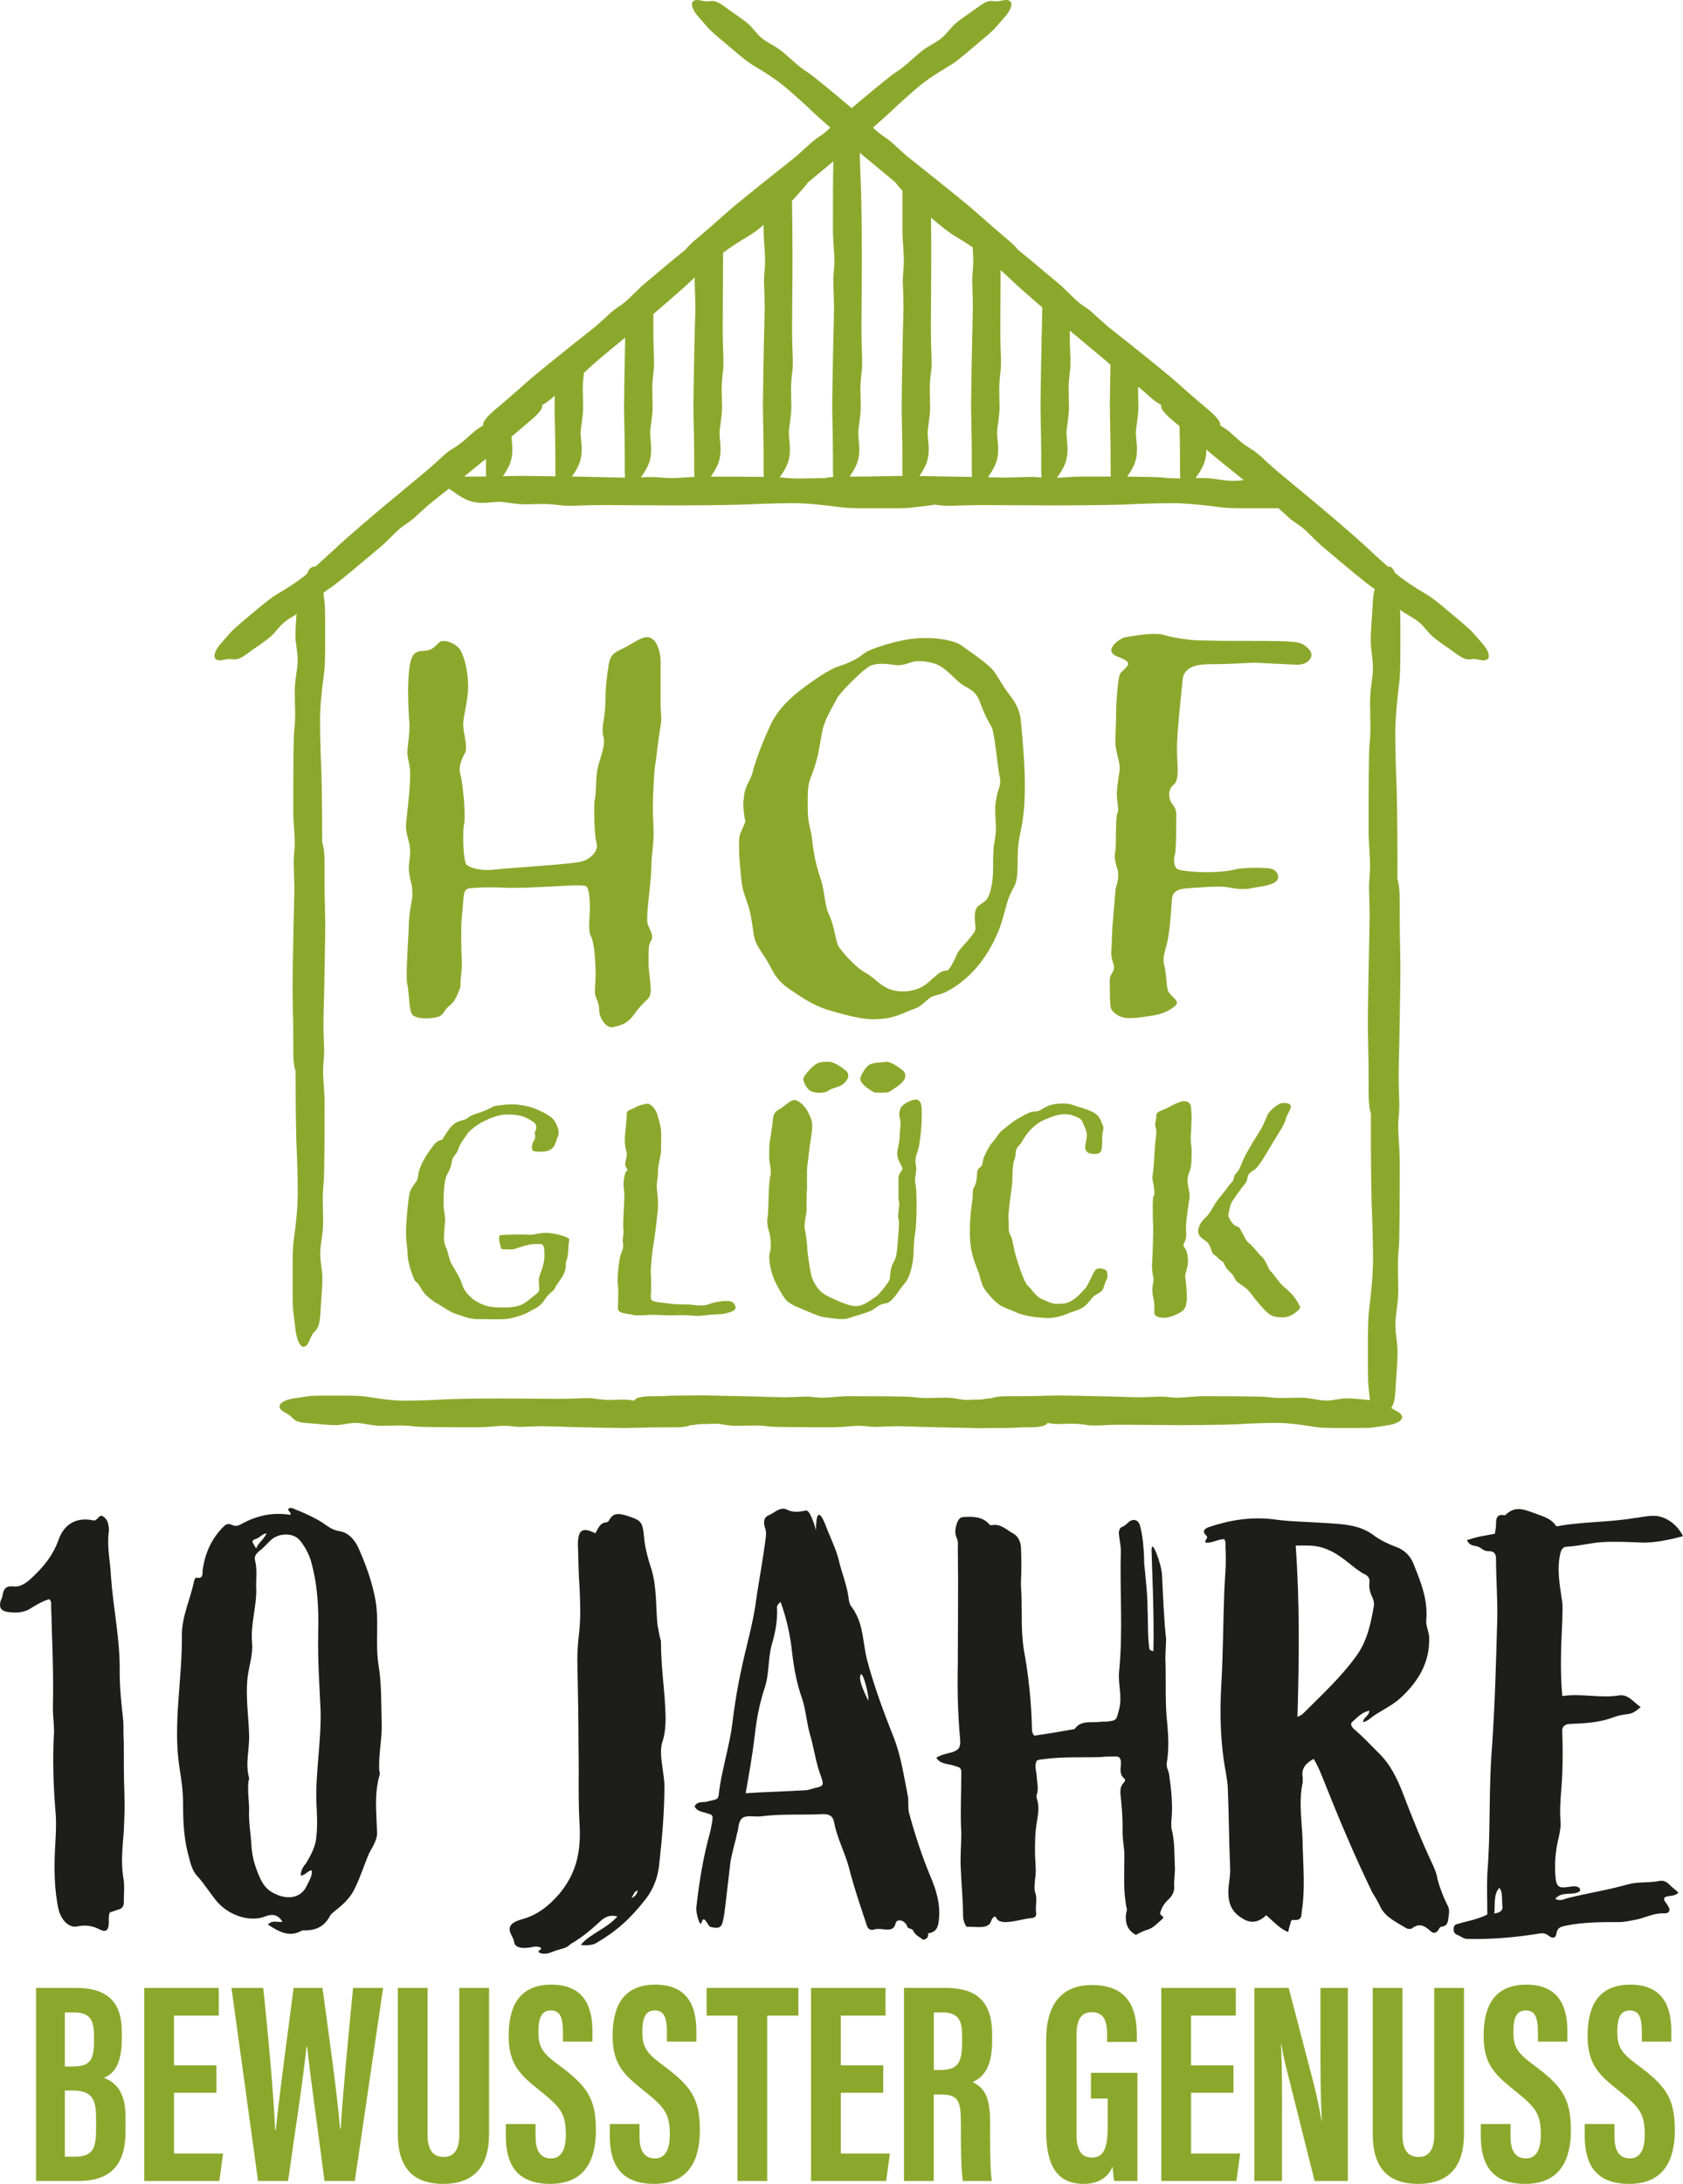 <svg xmlns="http://www.w3.org/2000/svg" width="138" height="179" viewBox="0 0 138 179" fill="none"><g clip-path="url(#clip0_662_13)"><path d="M113.049 47.773C113.401 47.368 113.463 46.676 113.793 46.496C113.82 46.496 113.881 46.438 113.908 46.438C114.203 46.438 114.502 46.963 114.616 48.183C114.766 49.58 114.823 49.58 114.823 51.086V53.174C114.823 54.276 114.823 55.377 114.705 56.197C114.555 57.413 114.41 58.866 114.41 60.082C114.41 61.708 114.471 63.453 114.498 63.977C114.528 64.497 114.586 67.113 114.586 70.708C114.586 72.748 114.555 75.418 114.555 76.929C114.555 78.555 114.612 79.255 114.612 79.894C114.612 80.242 114.612 80.59 114.555 80.938C114.498 81.524 114.471 81.929 114.471 82.392C114.471 82.916 114.498 83.436 114.498 83.96C114.498 84.832 114.291 85.766 114.291 86.286C114.321 86.925 114.379 87.273 114.379 87.621C114.379 87.855 114.379 88.145 114.317 88.436C114.198 89.242 113.696 89.943 113.252 90.643C112.899 91.163 112.807 91.511 112.662 91.511C112.221 91.511 112.221 89.881 112.221 89.423V88.255C112.221 86.744 112.16 84.885 112.16 83.898C112.16 82.735 112.252 77.506 112.279 76.581C112.279 76.057 112.309 75.594 112.309 75.07C112.279 73.387 112.252 73.096 112.252 72.748C112.252 72.109 112.34 71.585 112.34 71.004C112.34 70.25 112.252 69.492 112.221 68.391V67.457C112.221 65.369 112.221 61.413 112.309 60.897C112.34 60.602 112.367 60.082 112.367 59.501C112.367 58.919 112.34 58.223 112.34 57.527C112.34 56.421 112.574 55.611 112.574 54.738C112.574 53.919 112.397 53.289 112.397 52.531C112.397 51.544 112.512 50.553 112.543 49.742C112.6 48.527 112.688 48.174 113.045 47.769L113.049 47.773Z" fill="#8CA82C"></path><path d="M113.943 115.556C113.591 115.962 113.529 116.658 113.203 116.834C113.172 116.834 113.115 116.891 113.089 116.891C112.789 116.891 112.494 116.367 112.375 115.147C112.23 113.75 112.168 113.75 112.168 112.239V110.151C112.168 109.049 112.168 107.939 112.287 107.133C112.437 105.913 112.582 104.459 112.582 103.243C112.582 101.613 112.521 99.873 112.494 99.349C112.463 98.829 112.406 96.212 112.406 92.612C112.406 90.577 112.437 87.907 112.437 86.392C112.437 84.771 112.38 84.066 112.38 83.436C112.38 83.088 112.38 82.74 112.437 82.387C112.494 81.806 112.521 81.396 112.521 80.933C112.521 80.409 112.494 79.889 112.494 79.365C112.494 78.493 112.697 77.563 112.697 77.039C112.666 76.405 112.609 76.052 112.609 75.704C112.609 75.475 112.609 75.18 112.67 74.894C112.789 74.083 113.291 73.382 113.736 72.686C114.088 72.166 114.181 71.814 114.326 71.814C114.771 71.814 114.771 73.444 114.771 73.902V75.07C114.771 76.576 114.828 78.44 114.828 79.422C114.828 80.59 114.74 85.819 114.709 86.744C114.709 87.264 114.683 87.731 114.683 88.251C114.709 89.938 114.74 90.225 114.74 90.573C114.74 91.216 114.647 91.736 114.647 92.317C114.647 93.071 114.74 93.824 114.771 94.93V95.859C114.771 97.952 114.771 101.904 114.683 102.424C114.652 102.71 114.625 103.243 114.625 103.82C114.625 104.397 114.652 105.102 114.652 105.794C114.652 106.9 114.418 107.71 114.418 108.582C114.418 109.397 114.594 110.032 114.594 110.79C114.594 111.776 114.48 112.768 114.445 113.574C114.388 114.794 114.299 115.147 113.947 115.552L113.943 115.556Z" fill="#8CA82C"></path><path d="M24.886 47.667C25.242 47.293 25.295 46.65 25.625 46.491C25.656 46.491 25.713 46.438 25.744 46.438C26.039 46.438 26.334 46.919 26.448 48.046C26.598 49.333 26.66 49.333 26.66 50.729V52.659C26.66 53.672 26.66 54.694 26.537 55.443C26.387 56.567 26.242 57.906 26.242 59.034C26.242 60.536 26.303 62.14 26.33 62.624C26.36 63.109 26.418 65.519 26.418 68.836C26.418 70.717 26.383 73.18 26.383 74.572C26.383 76.074 26.444 76.717 26.444 77.303C26.444 77.625 26.444 77.942 26.383 78.268C26.33 78.806 26.299 79.18 26.299 79.612C26.299 80.092 26.33 80.572 26.33 81.057C26.33 81.863 26.123 82.722 26.123 83.198C26.154 83.788 26.211 84.11 26.211 84.431C26.211 84.647 26.211 84.916 26.154 85.185C26.03 85.934 25.528 86.577 25.084 87.22C24.731 87.7 24.639 88.022 24.494 88.022C24.049 88.022 24.049 86.52 24.049 86.092V85.017C24.049 83.625 23.987 81.912 23.987 81.004C23.987 79.929 24.08 75.109 24.111 74.25C24.111 73.77 24.137 73.343 24.137 72.863C24.111 71.308 24.08 71.043 24.08 70.717C24.08 70.127 24.168 69.647 24.168 69.109C24.168 68.413 24.08 67.717 24.049 66.699V65.84C24.049 63.911 24.049 60.267 24.137 59.787C24.168 59.518 24.199 59.034 24.199 58.501C24.199 57.968 24.168 57.324 24.168 56.681C24.168 55.663 24.406 54.915 24.406 54.108C24.406 53.355 24.225 52.765 24.225 52.069C24.225 51.157 24.34 50.245 24.375 49.5C24.432 48.372 24.524 48.051 24.877 47.676L24.886 47.667Z" fill="#8CA82C"></path><path d="M25.77 109.173C25.418 109.547 25.361 110.186 25.031 110.349C25.004 110.349 24.943 110.402 24.916 110.402C24.621 110.402 24.326 109.922 24.207 108.798C24.062 107.512 23.996 107.512 23.996 106.12V104.19C23.996 103.172 23.996 102.15 24.119 101.401C24.269 100.278 24.414 98.943 24.414 97.815C24.414 96.313 24.353 94.71 24.326 94.225C24.296 93.745 24.238 91.331 24.238 88.013C24.238 86.132 24.273 83.669 24.273 82.273C24.273 80.775 24.212 80.132 24.212 79.541C24.212 79.22 24.212 78.903 24.273 78.581C24.331 78.043 24.357 77.665 24.357 77.237C24.357 76.753 24.331 76.277 24.331 75.792C24.331 74.986 24.538 74.131 24.538 73.647C24.502 73.061 24.45 72.739 24.45 72.418C24.45 72.202 24.45 71.938 24.507 71.664C24.626 70.915 25.132 70.272 25.577 69.629C25.929 69.153 26.017 68.827 26.167 68.827C26.607 68.827 26.607 70.329 26.607 70.757V71.832C26.607 73.224 26.669 74.942 26.669 75.845C26.669 76.92 26.581 81.74 26.545 82.599C26.545 83.079 26.519 83.506 26.519 83.991C26.545 85.546 26.581 85.81 26.581 86.132C26.581 86.727 26.492 87.207 26.492 87.74C26.492 88.441 26.581 89.132 26.611 90.15V91.009C26.611 92.939 26.611 96.582 26.523 97.062C26.497 97.326 26.466 97.811 26.466 98.349C26.466 98.886 26.497 99.529 26.497 100.168C26.497 101.186 26.259 101.939 26.259 102.736C26.259 103.49 26.435 104.08 26.435 104.776C26.435 105.688 26.321 106.604 26.29 107.349C26.228 108.477 26.14 108.798 25.784 109.173H25.77Z" fill="#8CA82C"></path><path d="M84.892 115.279C85.196 115.631 85.72 115.693 85.852 116.019C85.852 116.045 85.896 116.111 85.896 116.133C85.896 116.429 85.5 116.724 84.584 116.843C83.536 116.988 83.536 117.05 82.4 117.05H80.828C80.001 117.05 79.168 117.05 78.556 116.926C77.645 116.781 76.549 116.631 75.628 116.631C74.404 116.631 73.097 116.693 72.701 116.724C72.309 116.755 70.341 116.812 67.637 116.812C66.105 116.812 64.093 116.781 62.957 116.781C61.737 116.781 61.213 116.843 60.733 116.843C60.469 116.843 60.209 116.843 59.945 116.781C59.505 116.724 59.201 116.697 58.849 116.697C58.457 116.697 58.065 116.724 57.669 116.724C57.013 116.724 56.313 116.517 55.921 116.517C55.441 116.548 55.177 116.605 54.922 116.605C54.745 116.605 54.525 116.605 54.31 116.548C53.698 116.424 53.169 115.922 52.65 115.477C52.258 115.125 51.994 115.032 51.994 114.887C51.994 114.442 53.218 114.442 53.566 114.442H54.442C55.578 114.442 56.973 114.384 57.717 114.384C58.594 114.384 62.525 114.473 63.221 114.503C63.613 114.503 63.961 114.53 64.353 114.53C65.621 114.503 65.841 114.473 66.1 114.473C66.581 114.473 66.972 114.565 67.408 114.565C67.981 114.565 68.544 114.473 69.372 114.442H70.072C71.648 114.442 74.616 114.442 75.008 114.53C75.228 114.561 75.62 114.587 76.06 114.587C76.5 114.587 77.02 114.561 77.544 114.561C78.38 114.561 78.983 114.799 79.639 114.799C80.251 114.799 80.731 114.618 81.299 114.618C82.043 114.618 82.783 114.737 83.395 114.768C84.315 114.825 84.575 114.913 84.879 115.27L84.892 115.279Z" fill="#8CA82C"></path><path d="M23.921 116.169C23.617 115.816 23.098 115.755 22.961 115.429C22.961 115.398 22.917 115.336 22.917 115.31C22.917 115.014 23.313 114.719 24.229 114.6C25.277 114.455 25.277 114.393 26.413 114.393H27.985C28.812 114.393 29.645 114.393 30.257 114.512C31.172 114.662 32.264 114.807 33.184 114.807C34.409 114.807 35.716 114.746 36.112 114.719C36.509 114.684 38.472 114.627 41.18 114.627C42.712 114.627 44.724 114.658 45.861 114.658C47.08 114.658 47.608 114.6 48.088 114.6C48.348 114.6 48.608 114.6 48.872 114.658C49.312 114.715 49.621 114.746 49.968 114.746C50.36 114.746 50.752 114.719 51.144 114.719C51.8 114.719 52.5 114.922 52.892 114.922C53.372 114.891 53.636 114.834 53.896 114.834C54.072 114.834 54.292 114.834 54.508 114.891C55.12 115.01 55.644 115.517 56.172 115.957C56.559 116.314 56.824 116.402 56.824 116.552C56.824 116.993 55.6 116.993 55.252 116.993H54.38C53.24 116.993 51.844 117.05 51.1 117.05C50.228 117.05 46.288 116.962 45.592 116.926C45.2 116.926 44.852 116.9 44.46 116.9C43.192 116.926 42.972 116.957 42.712 116.957C42.228 116.957 41.836 116.865 41.4 116.865C40.828 116.865 40.264 116.957 39.432 116.988H38.737C37.16 116.988 34.193 116.988 33.801 116.9C33.581 116.869 33.184 116.843 32.749 116.843C32.313 116.843 31.789 116.869 31.265 116.869C30.437 116.869 29.825 116.631 29.169 116.631C28.553 116.631 28.073 116.812 27.509 116.812C26.765 116.812 26.017 116.697 25.413 116.662C24.489 116.605 24.229 116.517 23.925 116.16L23.921 116.169Z" fill="#8CA82C"></path><path d="M113.969 115.279C114.273 115.631 114.797 115.693 114.929 116.019C114.929 116.045 114.973 116.111 114.973 116.133C114.973 116.429 114.581 116.724 113.661 116.843C112.613 116.988 112.613 117.05 111.477 117.05H109.905C109.073 117.05 108.245 117.05 107.629 116.926C106.713 116.781 105.621 116.631 104.706 116.631C103.482 116.631 102.169 116.693 101.778 116.724C101.386 116.755 99.418 116.812 96.71 116.812C95.182 116.812 93.166 116.781 92.034 116.781C90.81 116.781 90.282 116.843 89.806 116.843C89.542 116.843 89.282 116.843 89.022 116.781C88.587 116.724 88.274 116.697 87.926 116.697C87.534 116.697 87.142 116.724 86.751 116.724C86.094 116.724 85.394 116.517 85.003 116.517C84.523 116.548 84.258 116.605 83.999 116.605C83.823 116.605 83.607 116.605 83.387 116.548C82.775 116.424 82.255 115.922 81.731 115.477C81.335 115.125 81.075 115.032 81.075 114.887C81.075 114.442 82.304 114.442 82.647 114.442H83.523C84.659 114.442 86.059 114.384 86.799 114.384C87.675 114.384 91.603 114.473 92.303 114.503C92.694 114.503 93.047 114.53 93.439 114.53C94.702 114.503 94.922 114.473 95.191 114.473C95.666 114.473 96.063 114.565 96.499 114.565C97.062 114.565 97.635 114.473 98.462 114.442H99.167C100.739 114.442 103.706 114.442 104.098 114.53C104.318 114.561 104.714 114.587 105.15 114.587C105.586 114.587 106.11 114.561 106.634 114.561C107.466 114.561 108.078 114.799 108.73 114.799C109.381 114.799 109.822 114.618 110.394 114.618C111.138 114.618 111.882 114.737 112.49 114.768C113.406 114.825 113.665 114.913 113.974 115.27L113.969 115.279Z" fill="#8CA82C"></path><path d="M52.998 116.169C52.694 115.816 52.17 115.755 52.038 115.429C52.038 115.398 51.998 115.336 51.998 115.31C51.998 115.014 52.39 114.719 53.311 114.6C54.358 114.455 54.358 114.393 55.494 114.393H57.066C57.89 114.393 58.731 114.393 59.338 114.512C60.254 114.662 61.346 114.807 62.266 114.807C63.49 114.807 64.798 114.746 65.194 114.719C65.586 114.684 67.554 114.627 70.257 114.627C71.79 114.627 73.797 114.658 74.938 114.658C76.157 114.658 76.681 114.6 77.165 114.6C77.425 114.6 77.685 114.6 77.954 114.658C78.389 114.715 78.693 114.746 79.046 114.746C79.437 114.746 79.829 114.719 80.225 114.719C80.882 114.719 81.582 114.922 81.974 114.922C82.453 114.891 82.718 114.834 82.977 114.834C83.153 114.834 83.374 114.834 83.589 114.891C84.197 115.01 84.725 115.517 85.245 115.957C85.637 116.314 85.901 116.402 85.901 116.552C85.901 116.993 84.677 116.993 84.329 116.993H83.448C82.317 116.993 80.912 117.05 80.177 117.05C79.301 117.05 75.365 116.962 74.669 116.926C74.273 116.926 73.929 116.9 73.533 116.9C72.265 116.926 72.049 116.957 71.785 116.957C71.305 116.957 70.913 116.865 70.478 116.865C69.905 116.865 69.341 116.957 68.509 116.988H67.814C66.242 116.988 63.266 116.988 62.874 116.9C62.658 116.869 62.262 116.843 61.821 116.843C61.381 116.843 60.862 116.869 60.338 116.869C59.505 116.869 58.894 116.631 58.237 116.631C57.625 116.631 57.145 116.812 56.578 116.812C55.834 116.812 55.089 116.697 54.482 116.662C53.562 116.605 53.302 116.517 52.994 116.16L52.998 116.169Z" fill="#8CA82C"></path><path d="M44.205 94.397C43.972 94.397 43.778 94.37 43.712 94.326C43.646 94.282 43.615 94.168 43.615 94.049C43.615 93.912 43.651 93.679 43.783 93.498C43.88 93.357 43.88 93.221 43.88 93.079C43.88 93.013 43.844 92.943 43.844 92.85C43.844 92.78 43.976 92.617 43.976 92.41C43.976 92.062 43.712 91.925 43.285 91.696C42.823 91.441 42.334 91.348 41.542 91.348C40.947 91.348 40.163 91.648 39.631 91.925C39.072 92.203 38.442 92.731 38.314 92.943C38.182 93.15 37.689 93.776 37.588 94.168C37.491 94.555 37.095 94.833 37.064 95.137C37.033 95.366 36.962 95.762 36.672 96.247C36.373 96.732 36.373 98.137 36.373 98.807C36.373 99.203 36.5 99.547 36.5 100.031C36.469 100.542 36.403 101.005 36.403 101.419C36.403 101.697 36.439 101.952 36.535 102.159C36.8 102.714 36.764 103.15 37.064 103.657C37.359 104.164 37.76 104.811 37.887 105.274C38.019 105.736 38.512 106.428 39.336 106.82C40.058 107.168 40.555 107.168 41.414 107.168C42.365 107.168 42.792 106.961 43.091 106.754C43.422 106.521 43.884 106.129 44.113 105.944C44.179 105.873 44.214 105.759 44.214 105.622C44.214 105.437 44.179 105.203 44.179 104.996C44.179 104.882 44.179 104.763 44.214 104.675C44.346 104.212 44.641 103.635 44.641 102.961C44.641 102.476 44.641 101.97 44.346 101.97H44.051C43.818 101.97 43.554 101.97 43.228 102.062C42.77 102.177 42.369 102.313 42.14 102.388C42.074 102.41 41.947 102.41 41.779 102.41C41.48 102.41 41.119 102.388 41.119 102.388C41.119 102.388 40.925 101.855 40.925 101.507C40.925 101.344 40.952 101.234 41.088 101.234C41.352 101.208 42.044 101.186 42.638 101.186C42.902 101.186 43.166 101.186 43.496 101.208C43.923 101.208 44.153 101.049 44.844 101.049C45.566 101.093 46.688 101.371 46.688 101.626C46.587 101.855 46.623 102.899 46.46 103.291C46.394 103.428 46.394 103.521 46.394 103.802C46.394 103.917 46.363 104.054 46.297 104.261C46.103 104.767 45.57 105.349 45.509 105.578C45.443 105.811 45.046 105.926 44.65 106.547C44.254 107.173 43.8 107.265 43.435 107.494C43.074 107.723 42.25 108.001 41.656 108.098C41.458 108.124 41.163 108.142 40.833 108.142C40.406 108.142 39.943 108.124 39.582 108.124H39.089C38.495 108.124 37.707 107.798 37.341 107.684C36.949 107.569 36.254 107.063 35.862 106.851C35.466 106.644 34.972 106.226 34.774 105.974C34.576 105.723 34.312 105.168 34.114 105.071C33.92 104.979 33.423 103.454 33.423 102.855C33.423 102.366 33.291 101.701 33.291 101.097C33.291 100.058 33.489 98.141 33.586 97.793C33.682 97.45 33.85 97.216 34.109 96.873C34.369 96.529 34.175 96.388 34.475 95.648C34.77 94.912 35.263 94.243 35.593 93.824C35.923 93.406 36.254 93.432 36.254 93.432C36.254 93.432 36.549 92.899 36.914 92.441C37.24 92.027 37.57 91.908 37.936 91.815C37.971 91.815 38.002 91.793 38.032 91.793C38.429 91.678 38.363 91.493 39.12 91.264C39.882 91.031 40.538 90.661 40.436 90.687C40.538 90.665 41.26 90.524 41.955 90.524C42.118 90.524 42.316 90.524 42.479 90.546C43.4 90.661 43.8 90.824 44.192 91.009C44.588 91.194 45.183 91.472 45.443 91.841C45.641 92.141 45.804 92.511 45.804 92.881C45.804 93.132 45.672 93.295 45.57 93.617C45.443 94.013 45.341 94.128 45.011 94.291C44.848 94.379 44.487 94.406 44.223 94.406L44.205 94.397Z" fill="#8CA82C"></path><path d="M52.074 90.771C52.368 90.612 52.862 90.471 53.095 90.471C53.487 90.471 53.883 91.189 53.914 91.397C53.98 91.701 54.213 92.344 54.213 92.784C54.213 93.939 54.213 94.26 54.182 94.538C54.117 95.044 53.954 95.555 53.954 95.925C53.954 96.591 53.852 96.873 53.852 97.194C53.852 97.542 53.954 98.027 53.954 98.719C53.954 98.926 53.954 99.159 53.918 99.388C53.786 100.635 53.654 101.604 53.557 102.181C53.46 102.688 53.359 103.935 53.359 104.283C53.394 104.512 53.394 105.349 53.394 105.719C53.394 105.899 53.359 106.085 53.359 106.248C53.359 106.428 53.394 106.569 53.557 106.64C53.852 106.759 54.086 106.732 54.847 106.847C55.6 106.961 56.428 106.891 56.855 106.961C57.018 106.983 57.216 107.005 57.414 107.005C57.678 107.005 57.943 106.983 58.141 106.891C58.502 106.754 59.096 106.635 59.559 106.635C60.021 106.635 60.184 106.754 60.285 107.054C60.285 107.098 60.316 107.12 60.316 107.168C60.316 107.397 60.052 107.512 59.594 107.631C59.065 107.772 58.541 107.701 57.78 107.816C57.586 107.838 57.419 107.86 57.256 107.86C56.824 107.86 56.432 107.794 55.935 107.794C55.477 107.794 55.31 107.816 55.147 107.816C54.618 107.816 54.125 107.772 53.271 107.772C52.937 107.794 52.646 107.816 52.377 107.816C52.184 107.816 52.016 107.816 51.884 107.772C51.488 107.653 50.669 107.701 50.669 107.239C50.669 106.939 50.7 106.406 50.7 105.97C50.7 105.741 50.7 105.556 50.669 105.393C50.669 105.3 50.638 105.164 50.638 105.023C50.638 104.56 50.7 103.939 50.766 103.45C50.766 103.384 50.801 103.34 50.801 103.265C50.867 102.736 51.096 102.481 51.096 102.133C51.096 101.926 51.061 101.829 51.061 101.741C51.061 101.485 51.127 101.186 51.127 100.93C51.127 100.842 51.096 100.767 51.096 100.423C51.096 99.824 51.197 98.622 51.197 97.908C51.197 97.723 51.162 97.586 51.162 97.494C51.162 97.379 51.127 97.265 51.127 97.15C51.127 96.617 51.263 96.018 51.391 95.974C51.417 95.974 51.457 95.947 51.457 95.93C51.457 95.837 51.263 95.63 51.263 95.467C51.263 95.19 51.395 94.89 51.395 94.613C51.395 94.542 51.395 94.45 51.36 94.379C51.268 94.053 51.233 93.78 51.233 93.406C51.233 93.247 51.233 93.084 51.268 92.899C51.329 92.229 51.4 91.537 51.4 91.26C51.4 90.982 51.761 90.96 52.091 90.771H52.074Z" fill="#8CA82C"></path><path d="M63.367 91.833C63.433 91.141 63.631 91.093 64.027 90.841C64.454 90.586 64.784 90.167 65.145 90.167C65.476 90.167 66.039 90.678 66.268 91.185C66.466 91.599 66.598 91.806 66.598 92.317C66.598 92.458 66.598 92.595 66.567 92.78C66.435 93.635 66.303 94.63 66.202 95.529C66.171 95.806 66.171 96.013 66.171 96.199V97.516C66.14 97.793 66.14 98.027 66.14 99.203C66.105 99.595 65.973 100.058 65.973 100.498C65.973 100.613 65.973 100.705 66.008 100.798C66.105 101.305 66.202 102.137 66.202 102.415C66.202 102.692 66.4 103.939 66.497 104.402C66.563 104.86 66.924 105.507 67.32 105.877C67.752 106.248 68.474 106.525 68.835 106.688C69.196 106.825 69.724 107.058 70.222 107.058C70.284 107.058 70.35 107.032 70.416 107.032C70.944 106.966 71.666 106.362 71.869 106.248C72.031 106.133 72.626 105.437 72.824 105.093C73.053 104.75 72.921 104.767 73.053 104.054C73.185 103.318 73.48 103.521 73.577 102.252C73.647 101.349 73.709 100.727 73.709 100.313C73.709 100.155 73.709 100.014 73.674 99.921C73.643 99.873 73.643 99.78 73.643 99.692C73.643 99.371 73.735 98.903 73.735 98.63C73.735 98.564 73.705 98.494 73.705 98.467C73.669 98.397 73.669 98.19 73.669 97.934V96.595C73.669 96.154 74.004 95.947 74.004 95.789C74.004 95.63 73.573 95.119 73.573 94.586C73.573 94.053 73.771 93.731 73.771 93.084C73.771 92.806 73.837 92.37 73.837 92.071C73.837 91.678 73.735 91.537 73.735 91.379C73.735 91.128 73.802 90.828 73.973 90.661C74.171 90.427 74.761 90.128 75.087 90.128C75.153 90.128 75.219 90.128 75.254 90.154C75.453 90.269 75.58 90.427 75.58 91.057V91.423C75.58 92.37 75.483 93.066 75.386 93.754C75.32 94.331 75.061 94.701 75.061 95.163C75.061 95.256 75.061 95.37 75.091 95.463C75.127 95.577 75.127 95.692 75.127 95.811C75.127 96.132 75.03 96.41 75.03 96.736C75.03 96.824 75.03 96.943 75.065 97.058C75.131 97.357 75.157 98.027 75.157 98.789C75.157 99.644 75.127 100.564 75.03 101.12C74.863 102.159 74.964 102.736 74.832 103.476C74.7 104.239 74.501 104.86 74.105 105.278C73.74 105.692 73.181 106.759 72.657 106.825C72.164 106.895 71.996 107.058 71.635 107.314C71.27 107.569 70.085 107.869 69.561 108.054C69.429 108.102 69.231 108.124 69.033 108.124C68.505 108.124 67.849 107.983 67.554 107.961C67.157 107.917 66.303 107.521 65.806 107.314C65.282 107.107 64.617 106.807 64.392 106.481C64.128 106.155 63.635 105.278 63.402 104.679C63.239 104.239 63.072 103.547 63.072 103.036C63.072 102.855 63.107 102.688 63.138 102.573C63.204 102.388 63.204 102.225 63.204 102.067C63.204 101.789 63.169 101.534 63.138 101.283C63.072 100.934 62.909 100.564 62.909 100.102C62.909 100.009 62.909 99.895 62.94 99.802C63.036 99.225 63.001 96.846 63.169 96.406C63.204 96.313 63.204 96.199 63.204 96.084C63.204 95.67 63.072 95.207 63.072 94.952C63.072 94.63 63.072 93.868 63.107 93.657C63.138 93.45 63.3 92.524 63.367 91.833ZM66.788 87.308C66.493 87.537 65.867 88.207 65.867 88.441C65.867 88.718 66.167 89.203 66.396 89.388C66.594 89.502 66.858 89.573 67.153 89.573C67.483 89.573 67.748 89.529 67.941 89.388C68.271 89.132 68.963 89.11 69.258 88.74C69.46 88.533 69.557 88.348 69.557 88.163C69.557 88.026 69.491 87.841 69.293 87.705C68.831 87.357 68.469 87.106 68.043 87.031H67.748C67.382 87.031 67.021 87.101 66.788 87.308ZM71.204 87.33C70.909 87.559 70.543 88.203 70.543 88.436C70.543 88.692 70.874 88.991 71.103 89.176C71.301 89.264 71.534 89.546 71.864 89.564H72.225C72.485 89.564 72.815 89.564 72.983 89.454C73.308 89.198 73.603 89.106 73.938 88.736C74.171 88.529 74.233 88.344 74.233 88.159C74.233 88.022 74.171 87.837 73.973 87.7C73.542 87.352 73.115 87.101 72.749 87.026C72.714 87.026 72.485 87.07 72.388 87.07C72.027 87.07 71.433 87.141 71.199 87.326L71.204 87.33Z" fill="#8CA82C"></path><path d="M89.014 94.19C88.983 94.146 88.983 94.075 88.983 94.005C88.983 93.749 89.115 93.427 89.115 93.013C89.084 92.599 88.917 92.344 88.785 92.018C88.653 91.696 88.49 91.626 87.992 91.441C87.763 91.348 87.534 91.326 87.301 91.326C86.773 91.326 86.279 91.511 85.685 91.762C84.765 92.159 84.206 92.85 83.774 93.612C83.611 93.89 83.281 94.049 83.281 94.511C83.281 94.767 83.215 94.996 83.114 95.229C83.114 95.414 83.013 95.599 83.013 96.591C83.013 96.776 83.013 96.983 82.916 97.635C82.784 98.56 82.682 99.503 82.682 99.807C82.713 99.855 82.713 100.084 82.713 100.591C82.713 100.82 82.713 100.983 82.85 101.238C83.008 101.494 83.043 101.882 83.175 102.485C83.308 103.089 83.937 105.071 84.267 105.371C84.593 105.67 84.923 106.248 85.386 106.459C85.844 106.666 86.306 106.873 86.605 106.873C87.429 106.873 87.658 106.807 88.252 106.344C88.512 106.137 88.842 105.745 88.974 105.631C89.106 105.516 89.467 104.728 89.568 104.543C89.665 104.336 89.797 103.965 90.123 103.965C90.423 103.992 90.784 104.058 90.784 104.309C90.784 104.406 90.814 104.494 90.814 104.587C90.814 104.706 90.784 104.794 90.713 104.935C90.585 105.168 90.515 105.512 90.418 105.719C90.317 105.926 89.824 106.085 89.595 106.34C89.366 106.596 89.137 106.966 88.741 107.199C88.349 107.433 88.085 107.455 87.754 107.591C87.261 107.798 86.632 108.032 85.94 108.032C85.712 108.032 85.544 108.01 85.183 107.983C84.655 107.961 83.704 107.754 83.374 107.591C83.039 107.433 82.581 107.292 82.088 107.036C81.595 106.781 80.736 105.767 80.604 105.441C80.472 105.12 80.406 104.886 80.309 104.516C80.111 103.802 79.521 102.97 79.521 100.961C79.521 99.648 79.715 98.489 79.75 98.212C79.781 97.82 79.715 97.564 79.882 97.287C80.045 97.009 80.111 96.591 80.111 96.273C80.111 95.956 80.208 95.767 80.406 95.648C80.604 95.533 80.538 95.163 80.732 94.727C80.93 94.291 81.194 93.806 81.388 93.617C81.59 93.432 81.885 92.881 82.15 92.67C82.409 92.463 83.07 91.908 83.369 91.745C83.664 91.582 84.157 91.282 84.487 91.168C84.818 91.053 85.047 91.189 85.443 90.912C85.835 90.634 86.368 90.449 87.12 90.449C87.873 90.449 88.01 90.612 88.371 90.705C88.732 90.797 89.524 91.053 89.885 91.331C90.251 91.608 90.348 92.115 90.445 92.3C90.445 92.322 90.48 92.37 90.48 92.414C90.48 92.599 90.379 92.921 90.379 93.084C90.379 93.454 90.379 93.709 90.348 94.031C90.312 94.353 90.251 94.586 89.788 94.586C89.326 94.586 89.097 94.494 88.996 94.194L89.014 94.19Z" fill="#8CA82C"></path><path d="M95.763 90.793C95.992 90.652 96.754 90.26 97.049 90.26C97.344 90.26 97.643 90.33 97.674 90.859C97.674 91.137 97.709 91.366 97.709 91.621C97.709 91.877 97.674 92.176 97.674 92.546C97.639 92.983 97.639 93.19 97.639 93.375C97.639 93.516 97.639 93.652 97.674 93.859C97.709 94.066 97.709 94.251 97.709 94.458C97.709 94.736 97.709 95.035 97.674 95.428C97.639 96.005 97.375 96.168 97.375 96.745C97.375 97.225 97.542 97.551 97.542 98.036C97.542 98.128 97.542 98.243 97.511 98.357C97.441 98.912 97.247 99.926 97.247 100.688C97.247 100.851 97.247 100.992 97.278 101.106C97.278 101.749 97.044 101.868 97.044 102.053C97.044 102.098 97.044 102.146 97.08 102.19C97.278 102.468 97.375 102.653 97.41 103.344C97.41 103.97 97.181 104.243 97.181 104.688C97.181 104.754 97.216 104.825 97.216 104.917C97.278 105.38 97.313 105.838 97.313 106.208V106.529C97.282 106.926 97.216 107.27 96.921 107.477C96.56 107.732 95.93 108.01 95.437 108.01C95.107 108.01 94.649 107.939 94.649 107.596V107.063C94.649 106.926 94.649 106.807 94.618 106.648C94.552 106.322 94.486 106.049 94.486 105.675C94.486 105.375 94.588 105.146 94.588 104.776C94.522 104.543 94.456 104.106 94.456 103.714C94.486 103.507 94.557 101.705 94.557 100.481C94.522 100.155 94.522 99.534 94.522 98.978C94.522 98.516 94.522 98.119 94.588 98.053C94.654 97.983 94.654 97.89 94.654 97.754C94.654 97.547 94.623 97.269 94.588 97.106C94.557 96.921 94.486 96.692 94.486 96.463C94.486 96.392 94.522 96.322 94.522 96.256C94.588 95.974 94.689 94.154 94.72 93.714C94.751 93.414 94.817 93.049 94.817 92.745C94.817 92.608 94.786 92.467 94.751 92.379C94.72 92.308 94.72 92.26 94.72 92.194C94.72 91.983 94.817 91.749 94.817 91.432C94.817 91.062 95.477 90.969 95.772 90.784L95.763 90.793ZM105.089 90.423C105.155 90.423 105.216 90.401 105.287 90.401C105.516 90.401 105.846 90.471 105.846 90.678C105.846 90.978 105.516 91.348 105.419 91.762C105.287 92.247 104.794 92.943 104.463 93.498C104.102 94.075 103.283 95.599 102.852 95.877C102.42 96.154 102.394 96.199 102.324 96.406C102.227 96.635 102.359 96.705 101.993 97.146C101.632 97.582 101.302 98.093 101.073 98.419C100.809 98.763 100.743 99.573 100.712 99.617C100.712 99.776 101.038 100.353 101.302 100.472C101.531 100.591 101.597 100.494 101.795 100.934C102.029 101.349 102.187 101.745 102.42 101.908C102.685 102.045 103.213 102.833 103.473 103.014C103.741 103.203 104.032 104.076 104.199 104.217C104.397 104.353 104.824 105.071 105.19 105.393C105.516 105.714 106.11 106.062 106.603 107.124C106.669 107.287 105.912 107.979 105.221 107.979C104.529 107.979 104.199 107.864 103.873 107.543C103.446 107.151 103.015 106.613 102.588 106.04C102.161 105.485 101.764 105.327 101.465 105.093C101.205 104.86 101.302 104.653 100.809 104.217C100.316 103.754 100.448 103.476 100.149 103.34C99.889 103.203 99.853 103.014 99.558 102.855C99.294 102.692 99.33 102.045 98.867 101.723C98.471 101.446 98.242 101.26 98.242 100.912C98.242 100.846 98.242 100.776 98.273 100.679C98.405 100.172 98.801 99.855 98.999 99.644C99.198 99.432 99.396 99.062 99.625 98.67C99.853 98.3 100.483 97.608 100.716 97.238C100.981 96.873 101.144 96.846 101.179 96.525C101.245 96.177 101.443 96.177 101.637 95.784C101.804 95.388 101.967 94.925 102.363 94.256C102.759 93.564 102.729 93.608 103.156 92.939C103.583 92.291 103.812 91.67 103.909 91.436C104.107 90.974 104.829 90.463 105.097 90.418L105.089 90.423Z" fill="#8CA82C"></path><path d="M33.453 56.809C33.506 53.879 33.74 53.39 34.669 53.351C35.598 53.311 35.655 52.906 36.064 52.619C36.179 52.54 36.293 52.54 36.412 52.54C36.817 52.54 37.398 52.826 37.689 53.192C38.037 53.681 38.385 54.985 38.385 56.205C38.385 57.426 38.037 58.448 37.98 59.298C37.98 60.029 38.213 60.642 38.213 61.21C38.213 61.413 38.213 61.615 38.094 61.778C37.808 62.307 37.693 62.712 37.693 63.082C37.693 63.206 37.693 63.325 37.751 63.448C37.865 63.858 38.099 65.607 38.099 66.827C38.099 67.113 38.099 67.4 38.041 67.602C37.984 67.889 37.984 68.294 37.984 68.704C37.984 69.722 38.099 70.823 38.275 70.902C38.504 71.065 39.028 71.308 39.956 71.308C40.19 71.308 40.362 71.308 40.652 71.263C42.162 71.105 47.27 70.819 47.846 70.572C48.37 70.369 48.952 69.92 48.952 69.268C48.952 69.188 48.894 69.105 48.894 69.025C48.78 68.536 48.723 67.439 48.723 66.585C48.723 66.096 48.723 65.691 48.78 65.488C48.894 64.919 48.837 64.223 48.952 63.245C49.071 62.435 49.528 61.536 49.528 60.765C49.528 60.646 49.528 60.483 49.471 60.36C49.414 60.197 49.414 59.994 49.414 59.831C49.414 59.219 49.643 58.611 49.643 57.351C49.643 56.496 49.757 55.439 49.876 54.703C49.991 53.849 50.167 53.566 50.981 53.197C51.791 52.831 52.487 52.223 53.068 52.223C53.702 52.223 54.169 53.117 54.169 54.337V57.756C54.169 58.245 54.226 58.571 54.226 58.937C54.226 59.179 54.169 59.465 54.112 59.831C53.94 60.849 53.821 62.232 53.707 62.8C53.65 63.21 53.531 64.919 53.531 66.343C53.531 66.911 53.592 67.479 53.592 68.378C53.592 69.276 53.416 70.166 53.416 70.858C53.416 72.123 53.068 74.193 53.068 75.255C53.068 75.497 53.068 75.66 53.126 75.784C53.297 76.233 53.478 76.515 53.478 76.801C53.478 76.924 53.416 77.048 53.359 77.167C53.183 77.413 53.183 77.814 53.183 78.224V79.079C53.183 79.489 53.359 80.59 53.359 81.198C53.359 81.356 53.302 81.48 53.302 81.564C53.187 81.969 52.782 82.048 52.087 83.026C51.391 84.004 50.924 84.004 50.347 84.167C50.29 84.167 50.228 84.207 50.176 84.207C49.652 84.207 49.128 83.431 49.128 82.744C49.128 82.057 48.78 81.845 48.78 81.277C48.78 80.828 48.837 80.383 48.837 79.894C48.837 78.792 48.723 77.29 48.485 76.801C48.313 76.515 48.313 76.149 48.313 75.784C48.313 75.294 48.375 74.805 48.375 74.44C48.375 73.832 48.313 72.894 48.084 72.651C48.027 72.612 47.794 72.567 47.446 72.567C46.288 72.567 43.968 72.775 42.109 72.775C41.471 72.775 40.952 72.735 40.485 72.735C39.846 72.735 39.38 72.735 38.917 72.775C38.164 72.814 38.05 72.854 37.988 73.832C37.927 74.805 37.817 75.255 37.817 76.272C37.817 78.268 37.874 78.674 37.874 79.039C37.874 79.607 37.76 80.136 37.76 80.625C37.76 80.788 37.76 80.912 37.702 81.03C37.526 81.48 37.35 82.048 36.831 82.458C36.306 82.868 36.425 83.273 35.725 83.396C35.492 83.436 35.206 83.475 34.972 83.475C34.506 83.475 34.101 83.396 33.872 83.233C33.52 82.987 33.581 81.603 33.409 80.709C33.348 80.546 33.348 80.224 33.348 79.854C33.348 78.51 33.52 76.356 33.52 75.823V75.704C33.52 75.378 33.634 74.444 33.696 74.237C33.696 74.034 33.81 73.792 33.81 73.303C33.81 73.017 33.81 72.691 33.696 72.285C33.581 71.836 33.52 71.471 33.52 71.184C33.52 70.7 33.634 70.329 33.634 69.84C33.634 69.025 33.286 68.418 33.286 67.766C33.286 67.237 33.634 64.919 33.634 63.448C33.634 63.043 33.577 62.717 33.52 62.47C33.467 62.228 33.405 61.941 33.405 61.699C33.405 61.047 33.577 60.479 33.577 59.338C33.462 58.157 33.462 56.818 33.462 56.166V56.818L33.453 56.809Z" fill="#8CA82C"></path><path d="M75.915 52.293C77.187 52.293 78.178 52.54 78.702 52.822C79.226 53.188 80.908 54.324 81.432 54.937C81.894 55.549 82.246 56.28 82.647 56.769C82.995 57.258 83.572 57.91 83.695 58.968C83.924 61.285 84.038 63.038 84.038 64.461C84.038 66.171 83.867 67.391 83.633 68.409C83.228 70.281 83.695 71.744 83.109 72.761C82.532 73.779 82.532 74.308 82.123 75.607C81.718 76.911 80.67 79.066 78.878 80.453C77.134 81.837 76.668 81.387 76.148 81.876C75.514 82.365 75.571 82.484 74.757 82.771C73.942 83.057 73.304 83.546 71.507 83.546C70.812 83.546 69.478 83.264 68.025 82.815C66.576 82.405 65.533 81.59 64.775 81.105C64.137 80.656 63.675 80.251 63.208 79.312C62.627 78.176 62.103 77.726 61.874 76.951C61.698 76.18 61.641 74.955 61.293 74.065C61.002 73.167 60.888 73.008 60.773 71.99C60.712 71.338 60.597 70.281 60.597 69.387C60.597 68.898 60.597 68.448 60.773 68.166L61.121 67.351C61.121 67.351 60.945 66.58 60.945 65.845C60.945 65.642 61.002 65.479 61.002 65.316C61.064 64.461 61.526 63.972 61.698 63.364C61.817 62.756 62.398 61.126 63.032 59.743C63.613 58.36 64.542 57.421 65.586 56.606C66.633 55.791 68.02 54.857 68.659 54.655C69.297 54.448 70.169 54.126 70.746 53.637C71.27 53.148 73.819 52.417 75.043 52.337C75.334 52.298 75.624 52.298 75.91 52.298L75.915 52.293ZM73.713 54.531C73.308 54.531 72.96 54.408 72.322 54.408C71.86 54.408 71.393 54.487 71.107 54.734C70.526 55.139 69.073 56.567 68.668 57.175C68.377 57.787 67.567 58.968 67.391 60.104C67.215 61.043 67.1 62.021 66.695 63.157C66.228 64.338 66.228 64.417 66.228 66.043C66.228 67.668 66.462 67.752 66.581 68.73C66.695 69.788 66.871 70.885 67.334 72.149C67.681 73.413 67.62 74.308 68.029 75.079C68.377 75.85 68.553 77.154 68.725 77.519C68.954 77.885 70.002 79.184 70.931 79.713C72.031 80.326 72.384 81.26 74.066 81.26C74.356 81.26 74.642 81.22 74.995 81.136C75.752 80.933 76.153 80.484 76.677 80.039C77.139 79.594 77.434 79.55 77.663 79.55C77.839 79.55 78.306 78.616 78.477 78.207C78.592 77.801 79.869 76.7 79.983 76.171C79.983 75.924 79.93 75.519 79.93 75.153C79.93 74.788 79.983 74.418 80.274 74.215C80.793 73.85 81.088 73.81 81.317 72.545C81.432 71.938 81.432 71.325 81.432 70.757C81.432 70.189 81.432 69.616 81.546 69.008C81.603 68.642 81.661 68.276 81.661 67.906C81.661 67.417 81.603 66.972 81.603 66.523C81.603 66.237 81.603 65.95 81.661 65.668C81.775 64.774 82.013 64.572 82.013 64.043C82.013 63.919 82.013 63.757 81.951 63.593C81.779 62.66 81.551 60.091 81.317 59.606C81.027 59.117 80.736 58.589 80.388 57.65C80.098 56.796 79.75 56.593 78.997 56.183C78.416 55.818 77.716 54.923 77.024 54.558C76.5 54.276 75.805 54.192 75.281 54.192C74.704 54.192 74.295 54.518 73.713 54.518V54.531Z" fill="#8CA82C"></path><path d="M92.391 52.21C92.915 52.126 93.844 51.963 94.597 51.963C94.887 51.963 95.174 51.963 95.411 52.042C96.221 52.289 97.727 52.492 98.308 52.492C98.771 52.492 99.819 52.531 100.686 52.531C105.503 52.531 106.313 52.531 106.837 52.818C107.185 53.02 107.532 53.346 107.532 53.668C107.532 53.752 107.532 53.831 107.475 53.915C107.299 54.241 107.008 54.483 106.313 54.483L102.892 54.32C102.311 54.32 100.976 54.443 99.176 54.443C98.247 54.443 97.084 54.606 96.97 55.703C96.855 57.007 96.507 59.937 96.507 61.4C96.507 62.012 96.565 62.624 96.565 63.069C96.565 63.677 96.507 64.126 96.217 64.329C95.984 64.527 95.869 64.818 95.869 65.1C95.869 65.347 95.926 65.549 95.984 65.673C96.098 65.955 96.45 66.122 96.45 66.77C96.45 67.417 96.45 69.739 96.336 70.065C96.274 70.189 96.274 70.352 96.274 70.514C96.274 70.801 96.336 71.127 96.565 71.246C96.913 71.409 98.308 71.493 98.828 71.493C99.814 71.493 100.681 71.409 101.205 71.285C101.611 71.162 102.368 71.127 103.063 71.127C103.407 71.127 103.759 71.166 103.988 71.166C104.569 71.211 104.803 71.572 104.803 71.898C104.803 72.59 103.178 72.673 102.658 72.792C102.368 72.871 102.073 72.871 101.848 72.871C101.324 72.871 100.919 72.752 100.567 72.708C100.453 72.708 100.219 72.669 99.986 72.669C99.233 72.669 98.185 72.752 97.608 72.792C96.855 72.832 96.155 72.915 96.098 73.686C96.041 74.457 95.926 76.374 95.693 77.308C95.521 77.96 95.407 78.286 95.407 78.651C95.407 78.775 95.407 78.938 95.46 79.096C95.636 79.704 95.636 80.806 95.755 81.171C95.869 81.537 96.507 81.903 96.507 82.189C96.507 82.475 95.636 83.044 94.707 83.207C93.892 83.33 93.373 83.449 92.501 83.449C91.805 83.449 91.11 82.96 91.052 82.475C90.995 81.986 90.995 80.889 90.995 80.317C90.995 79.867 91.343 79.704 91.343 79.299C91.343 79.22 91.343 79.096 91.286 78.973C91.171 78.607 91.114 78.4 91.114 78.118C91.114 77.836 91.171 77.51 91.171 76.982C91.171 75.92 91.457 73.4 91.457 73.03C91.457 72.748 91.691 72.299 91.691 71.77C91.691 71.603 91.691 71.444 91.638 71.281C91.462 70.796 91.405 70.387 91.405 70.1C91.405 69.937 91.462 69.814 91.462 69.735C91.523 69.453 91.462 66.765 91.638 66.602C91.691 66.563 91.691 66.484 91.691 66.36C91.691 66.074 91.576 65.589 91.576 65.056C91.576 64.404 91.81 63.267 91.81 62.981C91.81 62.413 91.576 61.884 91.519 61.391C91.457 61.188 91.457 60.946 91.457 60.703C91.457 60.135 91.519 59.439 91.519 58.263C91.519 57.408 91.691 55.615 91.81 55.294C91.924 55.007 92.505 54.685 92.505 54.399C92.505 54.316 92.448 54.236 92.334 54.153C91.814 53.787 91.29 53.87 91.114 53.337C91.114 52.932 91.748 52.32 92.386 52.201L92.391 52.21Z" fill="#8CA82C"></path><path d="M26.435 48.659C26.673 48.469 26.889 48.311 27.025 48.223C27.391 48.038 29.662 46.121 30.864 45.108L31.402 44.654C32.018 44.09 32.388 43.663 32.828 43.293C33.163 43.011 33.519 42.83 33.885 42.517C34.087 42.346 34.233 42.183 35.184 41.35C35.483 41.094 35.769 40.888 36.073 40.636C36.201 40.535 36.474 40.324 36.813 40.05C36.839 40.068 36.852 40.077 36.879 40.094C37.522 40.539 38.169 41.042 38.917 41.161C39.186 41.218 39.455 41.218 39.666 41.218C39.987 41.218 40.309 41.161 40.899 41.13C41.379 41.13 42.237 41.337 43.043 41.337C43.527 41.337 44.007 41.31 44.487 41.31C44.914 41.31 45.293 41.337 45.825 41.398C46.151 41.456 46.473 41.456 46.79 41.456C47.38 41.456 48.023 41.398 49.524 41.398C50.915 41.398 53.381 41.425 55.261 41.425C58.576 41.425 60.989 41.368 61.473 41.337C61.953 41.31 63.56 41.244 65.062 41.244C66.189 41.244 67.527 41.394 68.65 41.539C69.399 41.663 70.42 41.663 71.437 41.663H73.361C74.757 41.663 74.757 41.597 76.043 41.451C76.267 41.429 76.456 41.398 76.628 41.363C76.729 41.372 76.835 41.381 76.95 41.398C77.271 41.456 77.592 41.456 77.914 41.456C78.504 41.456 79.147 41.398 80.648 41.398C82.035 41.398 84.505 41.425 86.381 41.425C89.7 41.425 92.113 41.368 92.593 41.337C93.073 41.31 94.68 41.244 96.181 41.244C97.309 41.244 98.647 41.394 99.77 41.539C100.518 41.663 101.54 41.663 102.557 41.663H104.485C104.617 41.663 104.736 41.663 104.842 41.663C105.476 42.227 105.608 42.372 105.784 42.517C106.154 42.83 106.506 43.011 106.845 43.293C107.286 43.663 107.655 44.09 108.272 44.654L108.805 45.108C110.007 46.121 112.278 48.038 112.644 48.223C112.666 48.236 112.692 48.258 112.71 48.267L114.757 49.95C115.338 50.395 115.898 50.615 116.36 51.002C116.827 51.399 117.078 51.844 117.513 52.21C118.081 52.69 118.729 53.082 119.213 53.448C119.957 53.998 120.208 54.095 120.675 54.025C121.137 53.945 121.573 54.245 121.886 54.078C121.899 54.056 121.978 54.033 121.996 54.016C122.185 53.791 122.075 53.311 121.45 52.628C120.736 51.835 120.776 51.791 119.909 51.06L118.707 50.047C118.068 49.514 117.43 48.976 116.888 48.672C116.091 48.201 115.162 47.606 114.462 47.016C114.401 46.958 114.335 46.905 114.269 46.848C114.145 46.588 114.004 46.465 113.863 46.465C113.863 46.465 113.846 46.474 113.841 46.474C113.128 45.857 112.499 45.271 112.278 45.059C111.997 44.778 110.53 43.469 108.461 41.724C107.29 40.733 105.731 39.465 104.864 38.733C103.926 37.945 103.565 37.557 103.2 37.253C103.002 37.086 102.799 36.914 102.561 36.79C102.187 36.553 101.936 36.376 101.663 36.147C101.368 35.896 101.086 35.623 100.782 35.367C100.553 35.173 100.289 35.011 100.047 34.865C100.153 34.495 99.343 33.808 99.096 33.596L98.427 33.032C97.555 32.301 96.525 31.358 95.957 30.878C95.292 30.31 92.219 27.847 91.664 27.42C91.36 27.169 91.079 26.962 90.775 26.711C89.824 25.873 89.678 25.706 89.476 25.534C89.106 25.23 88.749 25.041 88.41 24.759C87.983 24.393 87.605 23.962 86.984 23.398L86.451 22.948C85.623 22.252 84.302 21.142 83.439 20.446C83.202 20.129 82.819 19.803 82.66 19.666L81.991 19.102C81.124 18.371 80.089 17.428 79.516 16.944C78.852 16.38 75.783 13.917 75.228 13.49C74.929 13.234 74.642 13.031 74.339 12.776C73.392 11.939 73.242 11.771 73.044 11.604C72.674 11.296 72.313 11.111 71.983 10.824C71.847 10.71 71.719 10.586 71.582 10.459C72.41 9.736 72.965 9.23 73.128 9.071C73.414 8.793 74.374 7.903 75.307 7.115C76.012 6.52 76.945 5.934 77.742 5.458C78.284 5.154 78.922 4.621 79.556 4.08L80.763 3.066C81.63 2.335 81.59 2.286 82.295 1.498C82.924 0.815 83.034 0.339 82.841 0.11C82.823 0.088 82.753 0.066 82.735 0.048C82.418 -0.115 81.982 0.176 81.52 0.101C81.058 0.026 80.798 0.128 80.058 0.678C79.574 1.044 78.931 1.436 78.359 1.916C77.923 2.282 77.676 2.727 77.201 3.123C76.703 3.546 76.082 3.758 75.448 4.291C75.043 4.63 74.665 4.987 74.325 5.273C73.995 5.555 73.674 5.789 73.484 5.903C73.15 6.08 71.072 7.82 69.835 8.864C68.597 7.82 66.523 6.08 66.184 5.903C65.995 5.784 65.674 5.555 65.339 5.273C65.004 4.991 64.626 4.635 64.221 4.291C63.587 3.758 62.962 3.546 62.464 3.123C61.989 2.727 61.746 2.282 61.306 1.916C60.734 1.441 60.095 1.049 59.607 0.678C58.862 0.128 58.607 0.026 58.145 0.101C57.682 0.176 57.247 -0.115 56.93 0.048C56.916 0.066 56.842 0.088 56.824 0.11C56.635 0.339 56.74 0.815 57.374 1.498C58.079 2.286 58.044 2.335 58.907 3.066L60.108 4.08C60.742 4.617 61.381 5.154 61.927 5.458C62.724 5.934 63.653 6.525 64.357 7.115C65.295 7.903 66.255 8.793 66.541 9.071C66.695 9.23 67.254 9.736 68.082 10.459C67.946 10.591 67.818 10.714 67.686 10.824C67.351 11.106 66.986 11.291 66.625 11.604C66.427 11.771 66.272 11.939 65.33 12.776C65.026 13.027 64.74 13.234 64.441 13.49C63.886 13.917 60.813 16.38 60.148 16.944C59.576 17.424 58.545 18.366 57.674 19.102L57.009 19.666C56.85 19.803 56.467 20.129 56.23 20.446C55.358 21.142 54.041 22.252 53.214 22.948L52.681 23.398C52.06 23.962 51.686 24.389 51.25 24.759C50.915 25.041 50.559 25.226 50.189 25.534C49.986 25.706 49.837 25.873 48.89 26.711C48.59 26.962 48.304 27.169 48.005 27.42C47.45 27.847 44.377 30.31 43.712 30.878C43.144 31.358 42.109 32.301 41.242 33.032L40.573 33.596C40.331 33.808 39.516 34.495 39.626 34.865C39.38 35.011 39.115 35.178 38.886 35.367C38.583 35.623 38.305 35.896 38.006 36.147C37.737 36.372 37.482 36.553 37.108 36.79C36.87 36.914 36.667 37.081 36.469 37.253C36.104 37.561 35.743 37.945 34.805 38.733C33.933 39.465 32.379 40.738 31.203 41.724C29.13 43.469 27.668 44.778 27.386 45.059C27.157 45.275 26.51 45.874 25.788 46.505C25.744 46.483 25.695 46.465 25.647 46.465C25.621 46.465 25.559 46.518 25.532 46.518C25.365 46.601 25.268 46.809 25.167 47.042C24.476 47.623 23.56 48.205 22.776 48.672C22.235 48.976 21.596 49.514 20.958 50.047L19.752 51.06C18.884 51.791 18.928 51.835 18.215 52.628C17.594 53.311 17.48 53.791 17.673 54.016C17.691 54.033 17.766 54.056 17.783 54.078C18.092 54.245 18.532 53.95 18.99 54.025C19.461 54.095 19.716 53.998 20.456 53.448C20.94 53.082 21.587 52.69 22.155 52.21C22.591 51.844 22.838 51.399 23.309 51.002C23.582 50.769 23.899 50.597 24.229 50.403L26.431 48.659H26.435ZM39.076 39.064H38.05C38.702 38.539 39.371 37.998 39.846 37.61V38.412C39.846 38.544 39.846 38.791 39.864 39.059C39.595 39.059 39.331 39.064 39.08 39.064H39.076ZM43.096 39.002C42.633 39.002 41.964 39.02 41.233 39.033C41.563 38.548 41.863 38.05 41.951 37.495C42.008 37.231 42.008 36.962 42.008 36.746C42.008 36.482 41.968 36.209 41.938 35.803C42.242 35.539 42.545 35.27 42.836 35.028L43.505 34.464C43.752 34.262 44.566 33.566 44.452 33.2C44.703 33.054 44.962 32.887 45.187 32.693C45.288 32.609 45.385 32.521 45.486 32.429C45.478 32.812 45.478 33.129 45.478 33.319C45.478 34.226 45.535 35.944 45.535 37.341V38.416C45.535 38.548 45.535 38.782 45.548 39.042C44.469 39.024 43.505 39.011 43.091 39.011L43.096 39.002ZM51.237 39.152C50.757 39.152 50.325 39.121 49.845 39.121C49.453 39.108 48.221 39.081 46.9 39.055C47.239 38.566 47.547 38.059 47.639 37.491C47.697 37.227 47.697 36.958 47.697 36.742C47.697 36.42 47.639 36.099 47.609 35.508C47.609 35.028 47.816 34.169 47.816 33.363C47.816 32.883 47.785 32.398 47.785 31.918C47.785 31.491 47.816 31.112 47.873 30.579V30.565C48.177 30.288 48.56 29.922 49.269 29.323C49.77 28.9 50.506 28.297 51.263 27.671C51.223 29.416 51.171 32.482 51.171 33.314C51.171 34.222 51.228 35.94 51.228 37.337V38.412C51.228 38.561 51.228 38.848 51.25 39.156H51.237V39.152ZM56.982 26.556C56.952 27.415 56.859 32.239 56.859 33.314C56.859 34.222 56.921 35.94 56.921 37.337V38.412C56.921 38.548 56.921 38.804 56.938 39.086C56.168 39.125 55.574 39.187 54.992 39.187C54.455 39.187 53.971 39.099 53.385 39.099C53.191 39.099 53.011 39.108 52.557 39.121C52.91 38.61 53.24 38.09 53.337 37.495C53.394 37.231 53.394 36.962 53.394 36.746C53.394 36.425 53.337 36.103 53.306 35.513C53.306 35.033 53.513 34.173 53.513 33.367C53.513 32.887 53.482 32.403 53.482 31.922C53.482 31.495 53.513 31.116 53.57 30.583C53.627 30.257 53.627 29.94 53.627 29.618C53.627 29.032 53.57 28.385 53.57 26.882C53.57 26.556 53.57 26.164 53.575 25.741C55.27 24.296 56.445 23.243 56.692 22.997C56.754 22.935 56.85 22.847 56.969 22.732C56.969 22.829 56.956 22.913 56.956 23.019C56.956 23.34 56.987 23.609 57.018 25.164C57.018 25.644 56.987 26.076 56.987 26.556H56.982ZM62.702 25.164C62.702 25.644 62.675 26.076 62.675 26.556C62.645 27.415 62.556 32.239 62.556 33.314C62.556 34.222 62.614 35.94 62.614 37.337V38.412C62.614 38.548 62.614 38.804 62.631 39.09C61.293 39.068 59.474 39.068 58.286 39.068C58.625 38.575 58.933 38.068 59.025 37.5C59.083 37.235 59.083 36.967 59.083 36.751C59.083 36.429 59.025 36.108 58.999 35.517C58.999 35.037 59.206 34.178 59.206 33.372C59.206 32.892 59.175 32.407 59.175 31.927C59.175 31.499 59.206 31.12 59.259 30.587C59.32 30.261 59.32 29.944 59.32 29.623C59.32 29.037 59.259 28.389 59.259 26.887C59.259 25.495 59.289 23.028 59.289 21.146C59.289 20.997 59.289 20.869 59.289 20.719C59.919 20.243 60.654 19.776 61.306 19.389C61.707 19.168 62.156 18.82 62.614 18.441V19.005C62.645 20.027 62.737 20.719 62.737 21.415C62.737 21.953 62.645 22.433 62.645 23.023C62.645 23.345 62.675 23.613 62.702 25.169V25.164ZM68.39 25.164C68.39 25.644 68.364 26.076 68.364 26.556C68.333 27.415 68.241 32.239 68.241 33.314C68.241 34.222 68.298 35.94 68.298 37.337V38.412C68.298 38.553 68.298 38.808 68.316 39.09C68.069 39.108 67.822 39.143 67.615 39.2C67.545 39.2 67.483 39.191 67.409 39.191C66.766 39.191 66.123 39.222 65.59 39.222C65.057 39.222 64.573 39.191 64.304 39.16C64.238 39.147 64.106 39.134 63.935 39.13C64.287 38.619 64.617 38.094 64.714 37.504C64.771 37.24 64.771 36.971 64.771 36.755C64.771 36.434 64.714 36.112 64.683 35.522C64.683 35.041 64.886 34.182 64.886 33.376C64.886 32.896 64.864 32.411 64.864 31.931C64.864 31.504 64.886 31.125 64.947 30.592C65.009 30.266 65.009 29.949 65.009 29.627C65.009 29.041 64.947 28.393 64.947 26.891C64.947 25.499 64.983 23.032 64.983 21.151C64.983 19.27 64.96 17.578 64.939 16.459C65.238 16.168 65.383 15.97 65.859 15.437C66.013 15.265 66.136 15.107 66.233 14.966C66.841 14.459 67.602 13.833 68.333 13.225C68.298 14.582 68.298 16.789 68.298 18.151V19.01C68.329 20.032 68.417 20.724 68.417 21.42C68.417 21.957 68.329 22.437 68.329 23.028C68.329 23.349 68.359 23.618 68.386 25.173L68.39 25.164ZM74.079 25.164C74.079 25.644 74.052 26.076 74.052 26.556C74.022 27.415 73.934 32.239 73.934 33.314C73.934 34.222 73.991 35.94 73.991 37.337V38.412C73.991 38.539 73.991 38.76 74.004 39.006C73.062 39.015 71.49 39.064 70.191 39.064H69.663C70.002 38.57 70.314 38.064 70.403 37.495C70.46 37.231 70.46 36.962 70.46 36.746C70.46 36.425 70.403 36.103 70.372 35.513C70.372 35.033 70.579 34.173 70.579 33.367C70.579 32.887 70.552 32.403 70.552 31.922C70.552 31.495 70.579 31.116 70.636 30.583C70.693 30.257 70.693 29.94 70.693 29.618C70.693 29.032 70.636 28.385 70.636 26.882C70.636 25.49 70.667 23.023 70.667 21.142C70.667 17.825 70.605 15.411 70.579 14.926C70.557 14.573 70.521 13.609 70.499 12.525C71.442 13.313 72.582 14.252 73.427 14.952C73.524 15.098 73.647 15.252 73.806 15.424C73.876 15.503 73.938 15.573 73.995 15.639C73.995 16.543 73.995 17.45 73.995 18.137V18.997C74.026 20.019 74.114 20.71 74.114 21.406C74.114 21.944 74.026 22.424 74.026 23.014C74.026 23.336 74.057 23.605 74.083 25.16L74.079 25.164ZM79.772 25.164C79.772 25.644 79.745 26.076 79.745 26.556C79.715 27.415 79.626 32.239 79.626 33.314C79.626 34.222 79.684 35.94 79.684 37.337V38.412C79.684 38.553 79.684 38.812 79.701 39.094C78.451 39.068 76.633 39.037 75.386 39.015C75.712 38.539 76.007 38.046 76.091 37.495C76.153 37.231 76.153 36.962 76.153 36.746C76.153 36.425 76.091 36.103 76.065 35.513C76.065 35.033 76.267 34.173 76.267 33.367C76.267 32.887 76.241 32.403 76.241 31.922C76.241 31.495 76.267 31.116 76.329 30.583C76.39 30.257 76.39 29.94 76.39 29.618C76.39 29.032 76.329 28.385 76.329 26.882C76.329 25.49 76.36 23.023 76.36 21.142C76.36 19.882 76.351 18.776 76.342 17.838L76.544 18.01C77.183 18.547 77.817 19.08 78.363 19.384C78.808 19.653 79.287 19.953 79.754 20.27C79.781 20.679 79.807 21.049 79.807 21.411C79.807 21.948 79.719 22.428 79.719 23.019C79.719 23.34 79.75 23.609 79.776 25.164H79.772ZM85.377 37.332V38.407C85.377 38.557 85.377 38.839 85.399 39.139C85.112 39.112 84.822 39.09 84.501 39.09C84.179 39.09 83.91 39.117 82.356 39.147C81.89 39.147 81.467 39.121 81.005 39.121C81.357 38.61 81.696 38.081 81.788 37.491C81.846 37.227 81.846 36.958 81.846 36.742C81.846 36.42 81.788 36.099 81.757 35.508C81.757 35.028 81.96 34.169 81.96 33.363C81.96 32.883 81.934 32.398 81.934 31.918C81.934 31.491 81.96 31.112 82.022 30.579C82.079 30.253 82.079 29.935 82.079 29.614C82.079 29.028 82.022 28.38 82.022 26.878C82.022 25.719 82.044 23.825 82.048 22.138C82.48 22.525 82.823 22.847 82.977 22.997C83.189 23.213 84.113 24.041 85.465 25.2C85.465 25.666 85.438 26.089 85.438 26.556C85.407 27.415 85.32 32.239 85.32 33.314C85.32 34.222 85.377 35.94 85.377 37.337V37.332ZM89.37 39.064H88.516C87.772 39.086 87.195 39.139 86.667 39.165C87.032 38.641 87.38 38.103 87.477 37.491C87.534 37.227 87.534 36.958 87.534 36.742C87.534 36.42 87.477 36.099 87.446 35.508C87.446 35.028 87.653 34.169 87.653 33.363C87.653 32.883 87.627 32.398 87.627 31.918C87.627 31.491 87.653 31.112 87.71 30.579C87.772 30.253 87.772 29.935 87.772 29.614C87.772 29.054 87.719 28.438 87.715 27.098C88.692 27.913 89.736 28.772 90.392 29.323C90.656 29.548 90.867 29.728 91.052 29.896C91.03 31.332 91.004 32.777 91.004 33.31C91.004 34.218 91.065 35.936 91.065 37.332V38.407C91.065 38.544 91.065 38.791 91.083 39.064C90.453 39.064 89.859 39.064 89.37 39.064ZM96.71 39.213C96.177 39.213 95.693 39.183 95.424 39.152C95.151 39.099 93.848 39.081 92.426 39.068C92.765 38.575 93.077 38.064 93.17 37.495C93.227 37.231 93.227 36.962 93.227 36.746C93.227 36.425 93.17 36.103 93.135 35.513C93.135 35.033 93.342 34.173 93.342 33.367C93.342 32.887 93.315 32.403 93.315 31.922C93.315 31.856 93.324 31.777 93.324 31.706C93.412 31.773 93.504 31.839 93.593 31.913C93.892 32.165 94.174 32.438 94.473 32.689C94.702 32.883 94.962 33.05 95.213 33.196C95.098 33.566 95.913 34.257 96.155 34.46L96.719 34.936C96.732 35.711 96.754 36.566 96.754 37.337V38.412C96.754 38.57 96.754 38.887 96.776 39.213C96.758 39.213 96.732 39.213 96.705 39.213H96.71ZM98.533 39.182C98.361 39.182 98.202 39.182 98.031 39.187C98.405 38.658 98.766 38.112 98.858 37.491C98.911 37.266 98.916 37.041 98.92 36.848C99.052 36.967 99.193 37.09 99.299 37.178C99.695 37.513 100.923 38.504 101.98 39.35C101.703 39.385 101.421 39.416 101.108 39.416C100.303 39.416 99.554 39.178 98.537 39.178L98.533 39.182Z" fill="#8CA82C"></path><path d="M2.95 162.938H6.195C8.942 162.938 9.986 164.215 9.986 166.541V167.132C9.986 169.361 9.228 170.022 8.519 170.308C9.228 170.594 10.294 171.185 10.294 173.484V174.691C10.294 177.344 9.18 178.767 6.41 178.767H2.954V162.938H2.95ZM5.935 169.383C7.287 169.383 7.709 168.955 7.709 167.392V166.775C7.709 165.449 7.234 164.951 6.076 164.951H5.318V169.383H5.935ZM5.318 176.775H6.124C7.546 176.775 7.877 176.158 7.877 174.621V173.555C7.877 172.013 7.498 171.352 5.935 171.352H5.318V176.78V176.775Z" fill="#8CA82C"></path><path d="M17.753 171.537H14.27V176.515H18.294L17.986 178.767H11.826V162.938H17.937V165.211H14.265V169.286H17.748V171.537H17.753Z" fill="#8CA82C"></path><path d="M21.16 178.767L18.98 162.938H21.587C21.944 166.352 22.441 171.612 22.56 174.595H22.608C22.965 171.255 23.625 166.396 24.075 162.938H26.443C26.919 166.515 27.579 170.995 27.887 174.476H27.936C28.125 171.396 28.601 166.515 28.953 162.938H31.414L29.094 178.767H26.606C26.157 175.211 25.541 170.995 25.184 167.748H25.136C24.779 171.066 24.092 175.357 23.621 178.767H21.16Z" fill="#8CA82C"></path><path d="M35.06 162.938V174.973C35.06 176.136 35.438 176.797 36.385 176.797C37.332 176.797 37.662 176.04 37.662 174.973V162.938H40.101V174.929C40.101 177.44 38.987 179.004 36.337 179.004C33.827 179.004 32.621 177.63 32.621 174.929V162.938H35.06Z" fill="#8CA82C"></path><path d="M43.914 174.097V175.092C43.914 176.255 44.271 176.916 45.191 176.916C46.111 176.916 46.398 176.017 46.398 174.995C46.398 173.29 46.019 172.766 44.337 171.418C42.633 170.066 41.709 169.215 41.709 166.867C41.709 164.783 42.347 162.673 45.213 162.673C48.079 162.673 48.577 164.757 48.577 166.488V167.343H46.16V166.563C46.16 165.449 45.971 164.788 45.165 164.788C44.359 164.788 44.148 165.475 44.148 166.519C44.148 167.656 44.359 168.202 45.759 169.22C48.128 170.973 48.863 171.969 48.863 174.621C48.863 176.872 48.084 179.004 45.121 179.004C42.157 179.004 41.475 177.132 41.475 175.048V174.101H43.914V174.097Z" fill="#8CA82C"></path><path d="M52.438 174.097V175.092C52.438 176.255 52.795 176.916 53.715 176.916C54.635 176.916 54.922 176.017 54.922 174.995C54.922 173.29 54.543 172.766 52.861 171.418C51.157 170.066 50.232 169.215 50.232 166.867C50.232 164.783 50.871 162.673 53.737 162.673C56.603 162.673 57.101 164.757 57.101 166.488V167.343H54.684V166.563C54.684 165.449 54.494 164.788 53.689 164.788C52.883 164.788 52.672 165.475 52.672 166.519C52.672 167.656 52.883 168.202 54.283 169.22C56.652 170.973 57.387 171.969 57.387 174.621C57.387 176.872 56.608 179.004 53.645 179.004C50.681 179.004 49.999 177.132 49.999 175.048V174.101H52.438V174.097Z" fill="#8CA82C"></path><path d="M60.469 165.211H57.938V162.938H65.466V165.211H62.908V178.767H60.469V165.211Z" fill="#8CA82C"></path><path d="M72.427 171.537H68.945V176.515H72.969L72.661 178.767H66.501V162.938H72.612V165.211H68.94V169.286H72.423V171.537H72.427Z" fill="#8CA82C"></path><path d="M74.131 162.938H77.517C79.934 162.938 81.352 163.911 81.352 166.753V167.343C81.352 169.784 80.335 170.4 79.741 170.66C80.639 171.088 81.185 171.749 81.185 173.907C81.185 175.233 81.163 177.819 81.326 178.767H78.957C78.768 177.819 78.79 175.211 78.79 174.053C78.79 172.132 78.552 171.682 77.13 171.682H76.562V178.767H74.123V162.938H74.131ZM76.571 169.665H77.138C78.42 169.665 78.891 169.189 78.891 167.462V166.916C78.891 165.682 78.653 164.951 77.257 164.951H76.571V169.665Z" fill="#8CA82C"></path><path d="M93.262 178.767H91.368C91.298 178.48 91.25 177.912 91.228 177.581C90.801 178.626 89.876 179.004 88.859 179.004C86.539 179.004 85.781 177.322 85.781 174.621V167.206C85.781 164.625 86.776 162.704 89.546 162.704C92.861 162.704 93.218 165.145 93.218 166.85V167.369H90.778V166.731C90.778 165.902 90.638 164.929 89.524 164.929C88.647 164.929 88.269 165.546 88.269 166.801V174.903C88.269 176.181 88.626 176.846 89.524 176.846C90.567 176.846 90.827 175.947 90.827 174.308V172.008H89.453V169.898H93.266V178.762L93.262 178.767Z" fill="#8CA82C"></path><path d="M101.147 171.537H97.665V176.515H101.689L101.381 178.767H95.221V162.938H101.332V165.211H97.66V169.286H101.143V171.537H101.147Z" fill="#8CA82C"></path><path d="M102.852 178.767V162.938H105.669L107.778 171.017C108.065 172.18 108.228 173.127 108.368 173.815H108.39C108.272 171.872 108.272 169.643 108.272 167.061V162.938H110.521V178.767H107.796L105.476 169.524C105.264 168.696 105.145 168.008 105.049 167.532H105.027C105.145 169.453 105.119 171.586 105.119 174.427V178.762H102.847L102.852 178.767Z" fill="#8CA82C"></path><path d="M114.999 162.938V174.973C114.999 176.136 115.378 176.797 116.325 176.797C117.271 176.797 117.601 176.04 117.601 174.973V162.938H120.041V174.929C120.041 177.44 118.927 179.004 116.276 179.004C113.766 179.004 112.56 177.63 112.56 174.929V162.938H114.999Z" fill="#8CA82C"></path><path d="M123.858 174.097V175.092C123.858 176.255 124.214 176.916 125.135 176.916C126.055 176.916 126.341 176.017 126.341 174.995C126.341 173.29 125.962 172.766 124.28 171.418C122.576 170.066 121.652 169.215 121.652 166.867C121.652 164.783 122.29 162.673 125.157 162.673C128.023 162.673 128.52 164.757 128.52 166.488V167.343H126.103V166.563C126.103 165.449 125.914 164.788 125.108 164.788C124.302 164.788 124.091 165.475 124.091 166.519C124.091 167.656 124.302 168.202 125.702 169.22C128.071 170.973 128.807 171.969 128.807 174.621C128.807 176.872 128.027 179.004 125.064 179.004C122.101 179.004 121.418 177.132 121.418 175.048V174.101H123.858V174.097Z" fill="#8CA82C"></path><path d="M132.382 174.097V175.092C132.382 176.255 132.738 176.916 133.658 176.916C134.579 176.916 134.865 176.017 134.865 174.995C134.865 173.29 134.486 172.766 132.804 171.418C131.1 170.066 130.176 169.215 130.176 166.867C130.176 164.783 130.814 162.673 133.68 162.673C136.547 162.673 137.044 164.757 137.044 166.488V167.343H134.627V166.563C134.627 165.449 134.438 164.788 133.632 164.788C132.826 164.788 132.615 165.475 132.615 166.519C132.615 167.656 132.826 168.202 134.226 169.22C136.595 170.973 137.33 171.969 137.33 174.621C137.33 176.872 136.551 179.004 133.588 179.004C130.625 179.004 129.942 177.132 129.942 175.048V174.101H132.382V174.097Z" fill="#8CA82C"></path><path d="M8.863 124.87C8.911 125.108 8.96 125.394 8.911 125.632C8.766 126.87 9.052 128.064 9.101 129.253C9.29 131.874 9.862 134.447 9.814 137.068C9.814 138.355 9.955 139.69 10.1 140.976C10.149 141.549 10.1 142.166 10.149 142.738C10.149 144.122 10.149 145.549 10.197 146.932C10.245 148.029 10.197 149.078 10.149 150.126C10.052 151.364 9.911 152.602 10.1 153.845C10.241 154.51 10.149 155.272 10.149 155.99C10.149 156.18 10.052 156.373 9.862 156.466L9.004 156.752C8.863 157.087 8.955 157.417 8.907 157.801C8.858 158.228 8.669 158.373 8.242 158.184C7.621 157.849 7.053 157.757 6.336 157.898C5.671 158.043 5.05 157.422 4.812 156.563C4.429 154.849 4.429 153.038 4.526 151.276C4.574 150.466 4.623 149.607 4.574 148.8C4.385 146.514 4.288 144.227 4.434 141.941C4.434 141.276 4.337 140.655 4.337 139.989C4.385 138.227 4.337 136.416 4.288 134.654C4.24 133.654 4.24 132.703 4.191 131.698C4.191 131.509 4.24 131.271 4.05 131.077C3.527 131.218 3.051 131.504 2.576 131.791C1.955 132.218 1.29 132.218 0.625 132.125C0.053 132.029 -0.088 131.742 0.053 131.218C0.101 131.077 0.198 130.932 0.198 130.791C0.295 130.266 0.436 129.98 1.101 130.028C1.721 130.125 2.289 129.645 2.721 129.218C3.628 128.359 4.341 127.456 4.768 126.31C5.195 124.975 6.195 124.359 7.529 124.596C7.718 124.645 7.815 124.645 7.956 124.5C8.097 124.403 8.194 124.116 8.48 124.31C8.669 124.451 8.814 124.645 8.863 124.883V124.87Z" fill="#1D1D1B"></path><path d="M24.48 123.821C25.242 124.156 26.003 124.486 26.672 124.967C27.007 125.204 27.293 125.394 27.769 125.491C28.531 125.588 29.055 126.156 29.389 126.874C29.962 128.161 30.437 129.447 30.723 130.83C31.15 132.738 30.723 134.689 31.058 136.597C31.296 138.121 31.247 139.694 31.296 141.218C31.344 142.553 31.009 143.84 31.106 145.175C31.155 145.316 31.155 145.412 31.106 145.558C30.679 147.082 30.869 148.606 30.917 150.131C30.965 150.752 30.582 151.32 30.296 151.845C29.869 152.796 29.583 153.796 29.107 154.752C28.773 155.514 28.156 156.087 27.487 156.611C27.342 156.752 27.152 156.849 27.06 157.039C26.633 157.849 25.964 158.228 25.013 158.228H24.775C23.727 158.849 22.868 158.325 21.966 157.752C22.349 157.325 22.824 157.611 23.155 157.514C22.838 156.974 22.362 156.832 21.728 157.087C20.539 157.563 18.822 157.039 17.823 155.898C17.25 155.232 16.775 154.422 16.154 153.752C15.678 153.228 15.582 152.514 15.392 151.845C15.058 150.51 15.009 149.126 15.009 147.747C15.009 146.796 14.868 145.84 14.723 144.937C14.151 141.315 14.961 137.646 14.912 133.98C14.912 132.504 15.626 131.024 15.912 129.597C15.96 129.456 16.009 129.31 16.101 129.31C16.722 129.451 16.577 128.927 16.625 128.645C16.814 127.31 17.338 126.121 18.338 125.121C18.576 124.883 18.765 124.883 19.003 124.98C19.289 125.121 19.527 125.077 19.764 124.931C21.05 124.218 22.384 123.931 23.811 124.169C23.907 123.883 23.524 123.883 23.67 123.645C23.956 123.504 24.194 123.742 24.48 123.834V123.821ZM21.239 127.156C20.953 127.394 20.856 127.583 20.905 127.87C21.094 128.583 21.002 129.297 21.002 130.015C21.099 131.54 20.526 133.064 20.667 134.637C20.764 135.637 20.381 136.637 20.284 137.637C20.143 139.161 20.381 140.685 20.425 142.161C20.473 143.351 20.09 144.545 20.425 145.734C20.425 145.783 20.425 145.875 20.376 145.972C20.279 146.783 20.425 147.545 20.425 148.355C20.376 149.355 20.57 150.307 20.614 151.263C20.663 152.074 20.852 152.787 21.138 153.501C21.424 154.215 21.71 154.836 22.521 155.215C23.472 155.691 24.568 155.642 25.092 154.69C25.281 154.263 25.616 153.831 25.567 153.307C25.233 153.307 25.092 153.69 24.66 153.734C24.66 153.259 24.898 152.972 25.087 152.734C25.515 152.021 25.898 151.307 25.946 150.496C26.043 149.593 25.994 148.686 25.946 147.827C25.849 145.254 26.373 142.633 26.281 140.06C26.184 138.011 26.043 135.914 26.091 133.817C26.14 131.769 26.043 129.817 25.471 127.861C25.281 127.288 24.995 126.764 24.612 126.288C24.137 125.667 23.089 125.623 22.375 126.099C21.948 126.434 21.662 126.861 21.231 127.147L21.239 127.156ZM21.05 126.108C20.575 126.297 20.623 126.297 21.002 126.918C21.191 126.442 21.622 126.204 21.86 125.68C21.477 125.729 21.336 126.015 21.05 126.108Z" fill="#1D1D1B"></path><path d="M52.813 126.059C52.909 126.967 53.147 127.821 53.433 128.68C53.861 130.156 53.768 131.681 53.909 133.161C54.006 133.637 54.05 134.064 54.195 134.496C54.195 136.879 54.53 138.496 54.578 140.787C54.578 141.408 54.53 142.073 54.34 142.694C53.957 143.694 54.481 145.316 54.481 146.364C54.481 148.51 54.292 150.651 54.054 152.796C53.957 153.796 53.627 154.796 52.909 155.704C51.672 157.276 50.576 158.277 48.863 159.277C48.718 159.373 48.198 159.514 47.626 159.418C48.339 158.514 49.77 158.083 50.624 157.083C50.052 156.942 49.673 157.083 49.29 157.417C48.529 158.131 47.67 158.845 46.816 159.325C46.292 159.801 46.243 159.611 45.147 160.039C44.575 160.277 43.91 160.039 44.245 159.849C44.579 159.66 44.196 159.514 43.769 159.563C43.197 159.704 42.197 159.801 42.149 159.136C42.1 158.66 41.052 157.801 42.77 157.325C44.007 156.99 44.958 156.276 45.865 155.228C47.247 153.558 47.626 151.844 47.533 149.699C47.393 147.554 47.485 145.461 47.437 143.315C47.437 140.932 47.388 138.505 47.34 136.073C47.34 135.359 47.388 134.597 47.481 133.879C47.621 132.689 47.578 131.495 47.529 130.258C47.432 129.02 47.432 127.782 47.388 126.539V126.442C47.437 125.394 47.771 125.156 48.819 125.68C49.057 125.253 49.202 124.821 49.722 124.777C49.819 124.777 49.911 124.68 49.959 124.588C50.294 123.966 50.77 124.063 51.294 124.204C52.628 124.632 52.676 124.68 52.817 126.063L52.813 126.059ZM51.765 155.602C52.099 155.413 52.24 155.268 52.289 154.937C51.954 155.078 51.954 155.32 51.765 155.602Z" fill="#1D1D1B"></path><path d="M66.096 123.821C66.382 123.724 66.809 125.011 66.906 125.442C66.906 124.253 67.095 123.394 67.765 125.204C68.099 126.063 68.526 126.918 68.764 127.826C69.002 128.874 69.429 129.874 69.574 130.923C69.671 131.733 69.764 131.495 70.147 132.209C70.811 133.399 70.767 134.782 71.098 136.068C71.67 138.214 72.432 140.262 73.242 142.311C73.863 143.835 74.1 145.505 74.431 147.17C74.528 147.598 74.431 148.073 74.528 148.554C75.003 150.316 75.575 152.078 76.289 153.796C76.716 154.796 77.099 155.942 77.002 157.18C76.954 157.752 76.905 158.369 76.099 158.466C76.099 158.514 76.196 158.942 75.672 158.99C75.434 158.752 75.1 158.704 74.862 158.228C74.765 158.039 74.435 158.131 74.387 157.893C74.197 157.369 73.528 157.228 73.436 157.655C73.246 158.514 72.339 157.99 71.767 158.131C71.384 158.272 71.146 158.131 71.054 157.748C70.53 156.175 70.006 154.651 69.623 153.126C69.288 151.84 68.623 150.651 68.385 149.316C68.289 148.84 67.958 148.695 67.527 148.695C65.669 148.791 64.242 148.646 62.336 148.884C61.909 148.932 61.099 148.739 60.812 149.073C60.526 149.36 60.575 149.884 60.429 150.311C60.24 151.215 59.954 152.025 59.857 152.933L59.474 156.219C59.426 156.602 59.377 157.03 59.285 157.409C59.188 157.981 58.95 158.122 58.237 157.933C58.047 157.884 57.713 156.836 57.523 157.598C57.427 158.025 57.048 156.836 57.096 156.36C57.334 154.215 57.669 152.166 58.241 150.118L58.382 149.404C58.479 148.739 58.479 148.783 57.858 148.593C57.523 148.496 57.145 148.452 56.956 148.069C57.145 147.642 57.576 147.734 57.907 147.686C59.003 147.399 58.858 147.637 59.003 146.54C59.241 144.919 59.861 142.87 60.051 141.254C60.337 138.87 60.716 137.011 61.288 134.676C61.715 132.914 61.86 132.244 62.098 130.482C62.336 129.055 62.574 127.623 62.763 126.24C62.811 125.905 62.86 125.526 62.715 125.191C62.618 124.856 62.569 124.381 63.049 124.191C63.525 124.002 64 123.429 64.573 123.764C65.097 124.002 65.621 123.905 66.096 123.812V123.821ZM63.714 131.826C63.762 132.826 63.573 133.826 63.287 134.782C62.952 135.971 63.098 137.258 62.666 138.452C62.283 139.641 62.045 140.835 61.904 142.122C61.715 143.743 61.429 145.36 61.143 146.981C62.715 146.884 64.427 146.835 65.951 146.743C66.237 146.743 66.523 146.646 66.809 146.553C67.522 146.413 67.571 146.316 67.333 145.65C66.906 144.553 66.761 143.364 66.431 142.218C66.144 141.267 66.096 140.218 65.766 139.218C65.339 138.029 65.101 136.742 64.956 135.5C64.81 134.117 64.528 132.738 64.005 131.306C63.767 131.495 63.67 131.689 63.718 131.83L63.714 131.826ZM71.19 139.403C71.287 139.069 70.856 137.355 70.618 137.214C70.235 137.597 71.093 139.121 71.19 139.403Z" fill="#1D1D1B"></path><path d="M81.048 124.87C81.145 125.011 81.193 125.011 81.334 125.011C82.048 124.87 82.523 125.394 83.047 125.676C83.43 125.865 83.668 126.297 83.712 126.773C83.76 127.773 83.76 128.724 83.712 129.68V129.967C83.857 131.681 83.663 133.447 83.95 135.209C84.333 137.306 84.57 139.496 84.615 141.69C84.615 141.835 84.615 142.025 84.804 142.263C85.852 142.122 86.948 141.928 88.04 141.738C88.088 141.738 88.137 141.738 88.137 141.69C88.709 140.928 89.568 141.262 90.329 141.117H90.713C91.615 141.02 91.523 140.976 91.76 140.117C92.047 139.069 91.663 138.068 91.76 137.02C92.095 133.733 91.809 130.443 91.906 127.108C91.906 126.724 91.809 126.297 91.76 125.87C91.712 125.583 91.76 125.248 91.998 125.156C92.425 125.015 92.522 124.583 92.998 124.583C93.381 124.632 93.473 124.967 93.522 125.248C93.711 125.962 93.759 126.773 93.808 127.535C93.808 127.87 93.808 128.2 93.856 128.487C93.953 129.583 94.094 130.68 94.094 131.773C94.142 132.918 94.094 133.967 94.235 135.108C94.235 135.205 94.332 135.297 94.569 135.346C94.666 132.676 94.424 127.627 94.424 127.055C94.424 125.958 95.283 128.341 95.283 129.152C95.38 130.914 95.424 132.632 95.617 134.346C95.617 134.729 95.52 135.919 95.569 136.297C95.617 137.967 95.52 139.632 95.714 141.302C95.811 142.399 95.855 143.448 95.666 144.54C95.617 144.827 95.807 145.113 95.855 145.399C96.044 146.686 96.19 148.021 96.044 149.307V149.831C96.331 150.831 96.282 151.88 96.331 152.928C96.379 153.501 96.234 154.118 96.282 154.739C96.282 155.122 96.044 155.501 95.71 155.787C95.424 156.074 95.234 156.409 95.137 156.787C95.041 157.025 95.613 157.074 95.283 157.312C94.9 157.647 94.57 158.025 94.094 158.171C93.759 158.268 93.473 158.409 93.143 158.598C92.43 158.215 92.24 157.598 92.333 156.836C92.381 156.691 92.43 156.501 92.381 156.409C92.095 155.074 92.192 153.69 92.192 152.36C92.24 151.549 92.003 150.739 92.051 149.928C92.051 149.069 92.003 148.258 91.91 147.404C91.862 146.976 91.765 146.452 92.196 146.069C92.245 146.02 92.245 145.831 92.245 145.831C91.672 145.404 91.959 144.831 91.91 144.355C91.862 144.117 91.765 143.972 91.527 143.972C91.1 143.972 90.668 143.972 90.241 144.02C88.67 144.069 87.049 143.972 85.433 144.21C85.288 144.21 85.147 144.258 85.006 144.307C84.817 144.734 84.958 145.117 85.006 145.545C85.006 146.069 85.196 146.545 85.006 147.117C84.958 147.258 85.006 147.404 85.055 147.545C85.196 148.069 85.152 148.496 85.055 149.117C84.865 150.214 84.865 150.88 84.865 151.787C84.865 152.501 84.962 152.977 84.914 153.695C84.865 154.078 84.773 154.792 84.865 155.078C85.103 155.651 84.865 156.224 84.962 156.792C85.011 157.078 84.821 157.219 84.535 157.219C83.584 157.316 81.964 157.933 81.678 157.171C81.629 157.03 81.392 157.074 81.251 157.506C81.013 158.171 79.965 157.889 79.252 157.933C79.062 157.647 78.966 157.312 78.966 156.981C78.966 155.646 78.82 154.36 78.776 153.074C78.728 152.122 78.825 151.166 78.825 150.263C78.728 148.787 78.825 146.879 78.825 145.355C78.825 144.879 78.728 144.879 78.252 144.734C77.728 144.545 77.108 144.637 76.777 144.069C77.16 143.831 77.636 143.734 78.015 143.641C78.635 143.452 78.776 143.214 78.728 142.593C78.538 140.447 78.49 138.496 78.538 136.35C78.538 133.253 78.587 130.156 78.538 127.011C78.538 126.676 78.587 126.345 78.442 126.059C78.252 125.632 78.345 125.2 78.49 124.773C78.631 124.486 78.728 124.389 78.966 124.345C79.727 124.297 80.489 124.297 81.061 124.87H81.048Z" fill="#1D1D1B"></path><path d="M108.474 124.821C109.856 124.918 111.283 124.918 112.476 125.724C113.141 126.249 113.903 126.583 114.664 126.87C115.285 127.156 115.712 127.632 115.95 128.297C116.522 129.724 117.095 131.156 116.949 132.777C116.901 133.302 117.187 133.729 117.187 134.253C117.236 136.302 116.285 137.826 114.854 139.161C114.189 139.782 113.33 140.161 112.569 140.685C112.331 140.875 112.141 141.069 111.758 141.161C111.807 140.734 112.282 140.637 112.282 140.21C111.662 140.351 111.283 140.782 110.856 141.161C110.666 141.351 110.904 141.637 111.094 141.782C111.758 142.355 112.379 143.02 113 143.641C113.999 144.593 114.572 145.787 115.047 147.025C115.809 149.025 116.619 151.025 117.522 152.933C117.663 153.267 117.808 153.598 117.856 153.981C118.046 154.695 118.332 155.457 118.667 156.127C118.904 156.51 118.807 156.84 118.763 157.224C118.715 157.651 118.622 157.889 118.143 157.937C118.094 157.937 117.997 158.078 117.953 158.175C117.764 158.462 117.526 158.51 117.288 158.272C116.813 157.845 116.386 157.607 115.813 158.034C115.717 158.131 115.43 158.131 115.29 158.034C114.528 157.558 113.621 157.175 113.194 156.32C113.004 155.893 112.767 155.51 112.529 155.131C111.005 151.985 109.671 148.796 108.386 145.553C108.196 145.078 108.003 144.65 107.721 144.17C107.1 144.505 106.673 144.932 106.818 145.694V146.078C106.435 147.84 106.818 149.602 106.818 151.413C106.867 153.082 107.008 154.796 106.77 156.461C106.673 156.889 106.867 157.462 106.057 157.365C105.916 157.316 105.819 157.506 105.819 157.651C105.722 157.889 105.678 158.127 105.63 158.365C104.916 158.078 104.441 157.506 103.82 156.981C103.248 157.554 102.583 157.695 101.914 157.268C101.152 156.84 100.769 156.219 100.725 155.316C100.676 154.554 100.914 153.84 100.866 153.078C100.769 150.933 100.769 148.743 100.676 146.598C100.676 146.17 100.579 145.787 100.531 145.36C100.055 142.928 100.007 140.452 100.148 137.976C100.293 135.452 100.293 132.971 100.386 130.447C100.434 129.257 100.575 128.112 100.483 126.874C100.483 126.636 100.531 126.398 100.386 126.16C99.862 126.16 99.386 126.495 98.862 126.447C98.721 126.209 99.148 126.063 98.911 125.874C98.528 125.491 98.77 125.301 99.148 125.16C100.861 124.588 102.622 124.301 104.48 124.539C105.814 124.729 107.149 124.729 108.478 124.826L108.474 124.821ZM106.378 140.734C106.664 140.593 106.761 140.544 106.805 140.496C108.377 138.923 109.997 137.447 111.283 135.637C112.141 134.399 112.428 132.967 112.665 131.54C112.665 131.302 112.617 131.112 112.524 130.918C112.335 130.535 112.238 130.156 112.287 129.729C112.335 129.394 112.19 129.156 111.86 129.015C111.622 128.918 111.433 128.729 111.195 128.588C110.336 127.923 109.526 127.16 108.337 126.826C107.624 126.636 107.003 126.685 106.242 126.685C106.576 131.354 106.528 135.976 106.387 140.743L106.378 140.734Z" fill="#1D1D1B"></path><path d="M127.569 125.059C127.618 125.107 127.807 125.107 127.904 125.059C129.903 124.724 131.95 124.773 133.953 124.438C134.477 124.389 135.001 124.248 135.525 124.248C136.476 124.2 137.524 124.914 138 125.918C136.903 126.204 135.807 126.442 134.715 126.442C133.619 126.394 132.571 126.345 131.479 126.394C130.479 126.442 129.48 126.729 128.481 126.777C128.194 126.777 128.053 126.967 127.957 127.253C127.622 128.636 127.908 129.971 128.102 131.35C128.15 131.826 128.102 132.302 128.102 132.826C128.005 134.874 127.913 136.923 128.102 139.02C129.674 138.782 131.197 139.21 132.721 138.972C133.482 138.831 133.909 139.496 134.53 139.923C134.147 140.258 133.865 140.447 133.482 140.496C133.007 140.544 132.575 140.637 132.1 140.831C131.003 141.21 129.863 141.258 128.67 141.307C128.256 141.339 128.065 141.561 128.097 141.972C128.146 143.117 128.146 144.258 128.097 145.452C128.049 146.69 127.86 147.976 127.952 149.263C128.001 149.69 127.904 150.166 127.811 150.598C127.525 151.743 127.428 152.933 127.574 154.122C127.67 154.598 127.86 154.743 128.287 154.695C128.621 154.695 128.952 154.554 129.335 154.646C129.432 154.695 129.572 154.743 129.572 154.981C129.049 155.457 128.098 154.933 127.525 155.646C127.908 155.836 128.19 155.695 128.476 155.598C130.145 155.171 131.809 154.933 133.478 154.453C134.336 154.215 135.239 154.356 136.098 154.166C136.335 154.118 136.573 154.215 136.762 154.356C137.049 154.642 137.335 154.88 137.621 155.118C137.335 155.501 136.811 155.307 136.476 155.545C136.379 155.831 136.666 155.972 136.762 156.21C137 156.545 136.908 156.832 136.476 156.832C135.715 156.783 135.045 157.118 134.332 157.307C133.808 157.404 133.284 157.545 132.76 157.545C131.285 157.545 129.854 157.545 128.428 157.832C128.045 157.928 127.714 157.928 127.618 158.497C127.569 158.88 127.283 158.924 126.953 158.638C126.57 158.351 126.239 158.497 125.856 158.541C123.998 158.827 122.189 158.968 120.287 158.924C120.001 158.924 119.763 158.686 119.477 158.589C119.239 158.492 119.19 158.303 119.19 158.114C119.19 157.827 119.336 157.73 119.573 157.686C120.335 157.448 121.097 157.351 121.955 156.924C121.955 155.827 121.907 154.734 121.955 153.589C122.242 150.065 122.052 146.73 122.338 143.201C122.576 139.769 122.673 136.293 122.766 132.861C122.814 131.147 122.669 129.429 122.669 127.764C122.669 127.337 122.479 127.143 122.096 127.143C121.476 127.143 121.572 126.808 120.952 126.715C120.665 126.667 120.428 126.575 120.287 126.24C121.286 125.905 121.621 125.905 122.572 125.715C122.62 125.429 122.669 125.191 122.669 124.953C122.669 124.477 122.717 124.094 123.334 124.191C123.382 124.191 123.474 124.191 123.474 124.143C124.333 123.332 125.143 123.808 125.997 124.094C126.618 124.332 127.186 124.477 127.569 125.046V125.059ZM122.523 156.84C123.031 156.776 123.253 156.569 123.188 156.219C123.14 155.884 123.237 155.074 122.951 154.743C122.427 155.219 122.616 156.268 122.523 156.84Z" fill="#1D1D1B"></path></g><defs><clipPath id="clip0_662_13"><rect width="138" height="179" fill="white"></rect></clipPath></defs></svg>